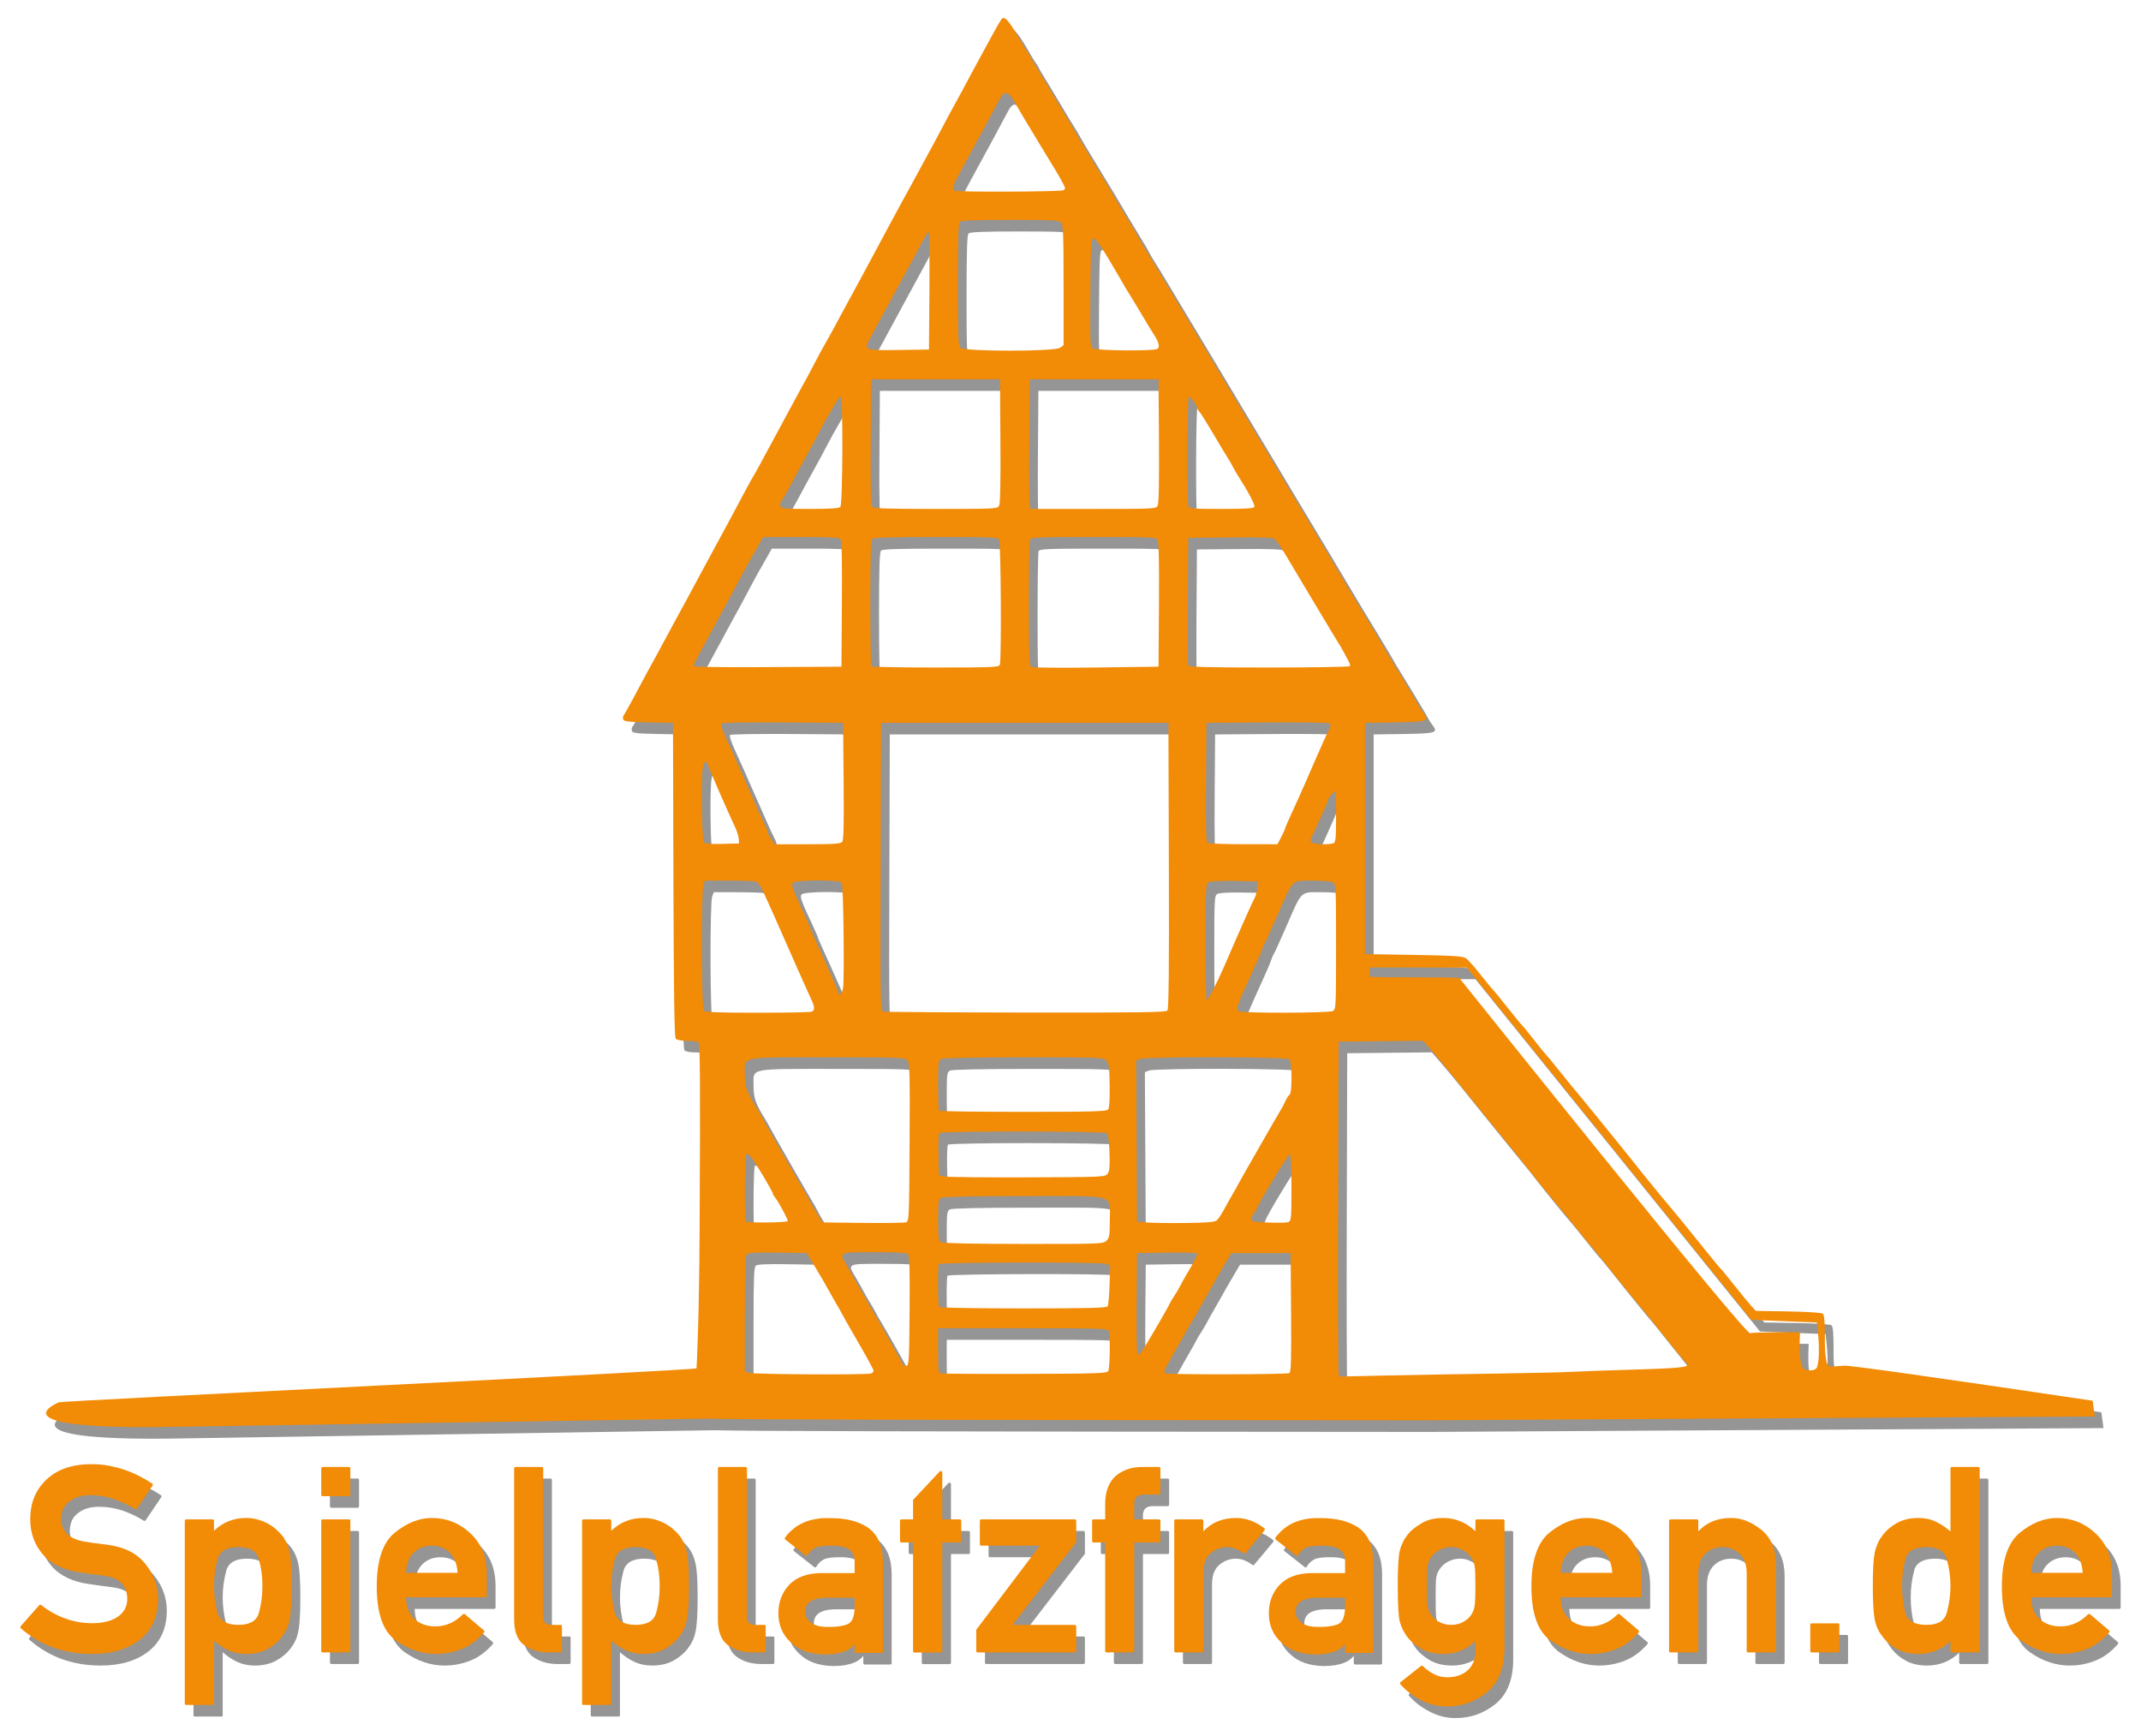<?xml version="1.0" encoding="utf-8"?>
<!DOCTYPE svg PUBLIC "-//W3C//DTD SVG 1.1//EN" "http://www.w3.org/Graphics/SVG/1.1/DTD/svg11.dtd">
<!-- exported from Silhouette Studio® Business Edition V4.5.738ssbe -->
<svg version="1.1" xmlns="http://www.w3.org/2000/svg" xmlns:xlink="http://www.w3.org/1999/xlink" width="259mm" height="210mm" viewBox="0 0 259 210">
<defs>
<path id="path_548820a604de5ac004b119eaf4580023" d="M 86.425 173.011 C 86.165 173.004 22.016 174.005 20.59 174.022 C 0.18 174.266 8.165 171.048 8.161 171.039 C 8.098 170.875 85.293 167.169 85.309 166.921 C 85.325 166.674 85.628 161.838 85.687 149.707 C 85.776 131.48 85.749 127.62 85.529 127.481 C 85.383 127.388 84.757 127.311 84.139 127.309 C 83.444 127.307 82.93 127.204 82.792 127.037 C 82.631 126.844 82.554 121.413 82.517 107.805 L 82.466 88.842 L 79.511 88.787 C 77.117 88.742 76.535 88.675 76.442 88.435 C 76.38 88.271 76.416 88.027 76.523 87.891 C 76.63 87.755 77.148 86.834 77.674 85.845 C 78.869 83.598 79.901 81.688 80.482 80.65 C 80.728 80.21 81.214 79.311 81.561 78.652 C 81.908 77.993 82.394 77.093 82.64 76.654 C 82.886 76.214 83.523 75.045 84.055 74.056 C 84.587 73.067 85.265 71.808 85.562 71.259 C 85.859 70.709 86.44 69.63 86.854 68.861 C 87.268 68.092 87.853 67.013 88.154 66.463 C 88.796 65.292 89.965 63.113 91.157 60.869 C 91.624 59.989 92.072 59.18 92.153 59.07 C 92.233 58.96 92.685 58.151 93.155 57.272 C 93.626 56.393 94.258 55.224 94.559 54.674 C 94.86 54.125 95.442 53.046 95.853 52.277 C 96.739 50.619 98.052 48.199 98.672 47.082 C 98.916 46.642 99.368 45.788 99.678 45.183 C 99.987 44.579 100.489 43.652 100.794 43.124 C 101.335 42.186 101.67 41.572 103.652 37.89 C 104.184 36.901 104.821 35.732 105.067 35.293 C 105.314 34.853 105.797 33.954 106.142 33.295 C 106.487 32.635 107.115 31.466 107.538 30.697 C 107.961 29.928 108.589 28.759 108.934 28.1 C 109.279 27.44 109.763 26.541 110.011 26.101 C 110.45 25.32 111.684 23.06 112.716 21.149 C 112.999 20.623 113.562 19.589 113.966 18.851 C 114.37 18.113 114.978 16.97 115.319 16.311 C 115.659 15.651 116.29 14.482 116.721 13.713 C 117.152 12.944 117.785 11.775 118.127 11.116 C 118.47 10.456 118.952 9.557 119.198 9.117 C 119.445 8.678 120.033 7.599 120.506 6.72 C 120.979 5.84 121.588 4.74 121.861 4.275 C 122.34 3.455 122.368 3.44 122.79 3.758 C 123.029 3.938 123.667 4.858 124.207 5.802 C 124.748 6.746 125.243 7.564 125.308 7.619 C 125.373 7.674 125.537 7.944 125.674 8.218 C 125.81 8.493 126.078 8.96 126.269 9.256 C 126.46 9.552 127.291 10.928 128.115 12.314 C 128.939 13.701 129.769 15.077 129.96 15.373 C 130.15 15.669 130.402 16.091 130.519 16.311 C 130.637 16.53 130.93 17.037 131.172 17.437 C 131.413 17.837 132.105 18.989 132.71 19.997 C 133.314 21.005 133.961 22.072 134.148 22.367 C 134.335 22.663 134.605 23.104 134.748 23.348 C 135.751 25.064 138.065 28.933 138.347 29.368 C 138.536 29.659 138.828 30.168 138.996 30.497 C 139.164 30.827 139.459 31.334 139.651 31.625 C 139.844 31.915 140.496 32.982 141.1 33.994 C 142.197 35.833 142.669 36.62 143.276 37.623 C 143.452 37.916 144.227 39.207 144.996 40.492 C 145.765 41.776 146.551 43.088 146.744 43.406 C 147.365 44.433 147.761 45.097 149.59 48.174 C 150.579 49.837 151.523 51.414 151.688 51.677 C 151.853 51.941 152.797 53.517 153.786 55.18 C 155.615 58.257 156.012 58.921 156.632 59.948 C 156.825 60.267 157.612 61.578 158.381 62.863 C 160.07 65.686 160.376 66.195 160.828 66.94 C 161.02 67.256 161.987 68.882 162.975 70.553 C 163.964 72.224 164.908 73.802 165.073 74.061 C 165.238 74.319 165.867 75.356 166.471 76.364 C 167.076 77.373 167.768 78.525 168.009 78.924 C 168.251 79.324 168.544 79.831 168.662 80.051 C 168.779 80.27 169.031 80.692 169.221 80.987 C 169.412 81.283 170.062 82.349 170.667 83.358 C 171.271 84.366 171.963 85.518 172.205 85.918 C 172.447 86.317 172.71 86.779 172.789 86.944 C 172.868 87.109 173.092 87.452 173.287 87.706 C 174.004 88.642 173.721 88.729 169.798 88.788 L 166.172 88.842 L 166.172 102.829 L 166.172 116.816 L 172.065 116.916 C 177.04 117 178.029 117.066 178.41 117.336 C 178.659 117.512 179.456 118.411 180.182 119.334 C 180.908 120.257 181.565 121.057 181.642 121.112 C 181.719 121.167 182.492 122.111 183.358 123.21 C 184.225 124.309 185.037 125.298 185.163 125.408 C 185.288 125.518 185.912 126.282 186.549 127.106 C 187.185 127.93 187.806 128.695 187.927 128.805 C 188.048 128.915 188.864 129.904 189.74 131.003 C 190.616 132.101 191.531 133.225 191.772 133.5 C 192.014 133.775 192.691 134.593 193.276 135.318 C 193.861 136.043 195.239 137.74 196.338 139.089 C 197.436 140.438 198.56 141.835 198.835 142.193 C 199.449 142.994 202.562 146.803 203.161 147.487 C 203.608 147.997 204.615 149.234 207.471 152.782 C 208.355 153.881 209.14 154.825 209.215 154.88 C 209.29 154.935 210.044 155.854 210.89 156.923 C 211.737 157.992 212.66 159.115 212.943 159.421 L 213.456 159.975 L 217.381 160.041 C 219.712 160.08 221.409 160.192 221.558 160.315 C 221.735 160.463 221.809 161.272 221.809 163.084 C 221.809 164.492 221.809 164.992 222.015 166.185 C 222.045 166.362 222.187 166.542 222.439 166.727 L 224.162 166.605 C 224.874 166.56 234.889 167.972 254.205 170.842 L 254.46 172.751 L 172.884 173.213 C 109.446 173.176 90.264 173.115 86.425 173.011 Z M 181.654 167.566 C 185.775 167.509 189.955 167.415 190.944 167.357 C 191.933 167.299 195.474 167.171 198.813 167.072 C 204.847 166.893 205.681 166.778 205 166.22 C 204.832 166.082 203.628 164.621 202.323 162.972 C 201.019 161.324 199.898 159.93 199.833 159.875 C 199.679 159.745 196.717 156.104 194.98 153.91 C 194.233 152.966 193.558 152.147 193.48 152.088 C 193.402 152.03 192.625 151.083 191.754 149.984 C 190.882 148.886 190.114 147.941 190.047 147.886 C 189.897 147.762 186.75 143.904 185.994 142.916 C 185.69 142.518 185.329 142.057 185.193 141.892 C 183.48 139.816 179.606 135.046 176.974 131.773 C 176.103 130.69 174.899 129.24 174.3 128.551 L 173.209 127.299 L 168.092 127.352 L 162.975 127.406 L 162.921 147.187 C 162.89 158.067 162.917 167.182 162.981 167.443 L 163.095 167.918 L 168.629 167.794 C 171.673 167.726 177.534 167.624 181.654 167.566 Z M 106.423 167.547 C 106.597 167.48 106.739 167.332 106.739 167.217 C 106.739 167.103 105.9 165.561 104.875 163.792 C 103.85 162.022 102.95 160.44 102.874 160.275 C 102.798 160.11 102.521 159.615 102.258 159.176 C 101.996 158.736 101.588 158.017 101.353 157.577 C 101.117 157.138 100.412 155.924 99.786 154.88 L 98.648 152.982 L 95.178 152.927 C 92.789 152.889 91.623 152.943 91.433 153.101 C 91.207 153.288 91.157 154.615 91.157 160.306 L 91.157 167.281 L 91.606 167.462 C 92.102 167.661 105.918 167.74 106.423 167.547 Z M 135.111 167.268 C 135.319 166.94 135.38 162.897 135.185 162.389 C 135.077 162.107 133.975 162.073 124.797 162.073 L 114.53 162.073 L 114.53 164.756 C 114.53 167.142 114.569 167.449 114.88 167.533 C 115.072 167.585 119.66 167.614 125.076 167.597 C 133.589 167.572 134.947 167.527 135.111 167.268 Z M 157.035 167.501 C 157.232 167.376 157.275 165.773 157.234 160.161 L 157.182 152.982 L 153.595 152.982 L 150.008 152.982 L 149.134 154.465 C 148.653 155.28 148.02 156.384 147.726 156.917 C 147.433 157.45 146.995 158.222 146.752 158.631 C 146.509 159.041 146.172 159.645 146.003 159.975 C 145.834 160.305 145.517 160.844 145.298 161.174 C 145.079 161.504 144.839 161.908 144.764 162.073 C 144.689 162.238 144.014 163.434 143.263 164.73 C 142.513 166.027 141.899 167.166 141.899 167.261 C 141.899 167.357 142.012 167.48 142.149 167.535 C 142.569 167.705 156.765 167.673 157.035 167.501 Z M 111.087 159.996 C 111.124 155.316 111.074 153.35 110.912 153.155 C 110.735 152.941 109.847 152.882 106.814 152.882 C 102.387 152.882 102.505 152.821 103.549 154.58 C 103.875 155.13 104.279 155.849 104.447 156.179 C 104.615 156.508 104.976 157.138 105.25 157.577 C 105.523 158.017 105.835 158.556 105.943 158.776 C 106.05 158.996 106.224 159.31 106.327 159.476 C 106.926 160.428 110.09 166.029 110.201 166.334 C 110.277 166.543 110.483 166.669 110.684 166.631 C 111.008 166.568 111.038 166.072 111.087 159.996 Z M 218.823 165.643 C 218.663 164.285 218.834 162.576 218.797 162.566 C 218.666 162.532 212.813 162.545 212.79 162.68 C 212.645 163.529 177.976 120.194 177.593 119.715 C 177.48 119.572 166.889 119.682 166.797 119.541 C 166.719 119.422 166.723 118.476 166.71 118.457 C 166.659 118.385 178.478 118.473 178.49 118.452 L 212.903 161.06 L 220.844 161.383 C 220.838 161.529 221.387 165.139 220.863 166.777 C 220.694 167.309 219.353 167.298 219.112 166.807 C 218.966 166.508 218.876 166.095 218.823 165.643 Z M 139.143 164.92 C 139.421 164.599 142.253 159.764 142.566 159.076 C 142.641 158.911 142.882 158.506 143.101 158.177 C 143.319 157.847 143.637 157.308 143.806 156.978 C 143.975 156.648 144.312 156.044 144.554 155.635 C 145.415 154.185 145.895 153.267 145.895 153.071 C 145.895 152.945 144.563 152.893 142.249 152.927 L 138.603 152.982 L 138.55 159.126 C 138.521 162.505 138.575 165.27 138.669 165.27 C 138.763 165.27 138.977 165.113 139.143 164.92 Z M 135.043 159.425 C 135.131 159.288 135.236 158.121 135.276 156.831 L 135.349 154.486 L 134.801 154.278 C 134.186 154.044 114.86 154.083 114.624 154.319 C 114.468 154.475 114.493 159.254 114.651 159.51 C 114.708 159.601 119.283 159.675 124.819 159.675 C 132.652 159.675 134.919 159.62 135.043 159.425 Z M 134.907 151.483 C 135.256 151.134 135.307 150.817 135.307 148.986 C 135.307 145.788 136.383 146.088 124.905 146.088 C 118.668 146.088 115.168 146.161 114.917 146.295 C 114.566 146.482 114.53 146.734 114.53 148.983 C 114.53 151.134 114.576 151.49 114.88 151.667 C 115.104 151.797 118.694 151.873 124.868 151.876 C 134.245 151.882 134.518 151.872 134.907 151.483 Z M 111.086 139.589 C 111.133 130.915 111.107 130.005 110.805 129.672 C 110.492 129.325 109.951 129.304 101.259 129.304 C 90.428 129.304 91.157 129.158 91.157 131.324 C 91.157 132.772 91.405 133.514 92.454 135.198 C 92.728 135.638 93.013 136.132 93.088 136.297 C 93.25 136.654 98.065 145.055 98.355 145.489 C 98.466 145.654 98.691 146.058 98.855 146.388 C 99.019 146.718 99.264 147.164 99.4 147.379 C 99.536 147.595 99.849 148.111 100.097 148.525 L 100.546 149.278 L 105.391 149.331 C 108.055 149.361 110.415 149.33 110.635 149.262 C 111.026 149.142 111.035 148.942 111.086 139.589 Z M 148.271 149.005 C 148.449 148.843 148.85 148.233 149.162 147.649 C 149.473 147.065 149.943 146.228 150.205 145.788 C 150.467 145.349 150.745 144.854 150.822 144.69 C 150.975 144.366 155.769 135.994 156.085 135.498 C 156.191 135.333 156.404 134.917 156.559 134.573 C 156.714 134.23 156.941 133.887 157.062 133.812 C 157.373 133.62 157.356 129.857 157.042 129.544 C 156.738 129.239 139.807 129.198 139.014 129.5 L 138.499 129.695 L 138.551 139.44 L 138.603 149.185 L 139.901 149.285 C 140.616 149.34 142.718 149.365 144.573 149.342 C 147.215 149.308 148.017 149.235 148.271 149.005 Z M 157.282 145.094 C 157.282 142.906 157.2 141.066 157.101 141.004 C 156.947 140.91 153.087 147.287 153.087 147.635 C 153.087 147.701 152.96 147.897 152.805 148.071 C 152.65 148.244 152.493 148.566 152.455 148.786 C 152.392 149.159 152.524 149.192 154.485 149.285 C 155.639 149.34 156.74 149.314 156.932 149.228 C 157.248 149.086 157.282 148.689 157.282 145.094 Z M 96.351 149.098 C 96.351 148.854 95.177 146.682 94.824 146.272 C 94.675 146.099 94.553 145.891 94.553 145.811 C 94.553 145.568 92.324 141.822 91.898 141.349 C 91.678 141.105 91.421 140.953 91.327 141.011 C 91.128 141.134 91.092 148.954 91.29 149.152 C 91.499 149.361 96.351 149.309 96.351 149.098 Z M 135.039 143.391 C 135.273 143.079 135.323 142.522 135.269 140.85 C 135.23 139.618 135.105 138.613 134.975 138.483 C 134.711 138.22 114.939 138.207 114.675 138.47 C 114.588 138.557 114.543 139.744 114.574 141.109 L 114.63 143.59 L 115.329 143.723 C 115.714 143.796 120.239 143.841 125.384 143.823 C 134.487 143.791 134.748 143.78 135.039 143.391 Z M 135.093 135.614 C 135.252 135.423 135.315 134.476 135.288 132.687 C 135.253 130.415 135.196 129.992 134.877 129.674 C 134.528 129.324 133.985 129.304 124.905 129.304 C 118.668 129.304 115.168 129.376 114.917 129.511 C 114.561 129.701 114.53 129.956 114.53 132.674 C 114.53 134.301 114.59 135.691 114.663 135.764 C 114.737 135.838 119.31 135.898 124.827 135.898 C 133.242 135.898 134.896 135.852 135.093 135.614 Z M 99.231 123.788 C 99.647 123.628 99.63 123.231 99.163 122.233 C 98.952 121.781 98.603 121.007 98.387 120.512 C 98.17 120.018 97.77 119.118 97.496 118.514 C 97.223 117.91 96.527 116.336 95.95 115.017 C 94.925 112.673 94.164 110.969 93.301 109.085 C 93.05 108.537 92.703 108.103 92.464 108.039 C 92.239 107.979 90.772 107.928 89.204 107.927 L 86.352 107.924 L 86.157 108.437 C 85.858 109.224 85.9 123.367 86.202 123.669 C 86.378 123.845 88.094 123.909 92.678 123.909 C 96.109 123.909 99.057 123.854 99.231 123.788 Z M 142.275 123.638 C 142.44 123.439 142.487 118.692 142.45 106.104 L 142.399 88.842 L 125.018 88.842 L 107.638 88.842 L 107.587 106.261 C 107.538 122.727 107.555 123.684 107.886 123.771 C 108.079 123.821 115.845 123.873 125.144 123.886 C 139.171 123.905 142.089 123.863 142.275 123.638 Z M 162.289 123.702 C 162.661 123.503 162.676 123.205 162.676 115.916 C 162.676 108.628 162.661 108.33 162.289 108.131 C 162.077 108.017 160.959 107.924 159.806 107.924 C 157.267 107.924 157.522 107.67 155.586 112.12 C 154.844 113.823 154.169 115.307 154.086 115.417 C 154.003 115.527 153.866 115.842 153.783 116.117 C 153.699 116.391 153.323 117.29 152.947 118.115 C 152.571 118.939 152.144 119.883 151.997 120.213 C 151.851 120.542 151.551 121.217 151.331 121.711 C 150.697 123.134 150.614 123.539 150.918 123.731 C 151.314 123.982 161.816 123.955 162.289 123.702 Z M 149.142 118.314 C 149.531 117.42 149.658 117.128 150.483 115.217 C 150.72 114.668 151.037 113.948 151.188 113.619 C 151.339 113.289 151.699 112.48 151.988 111.82 C 152.278 111.161 152.645 110.379 152.805 110.083 C 152.965 109.787 153.116 109.203 153.141 108.784 L 153.186 108.024 L 150.437 107.968 C 148.766 107.934 147.532 107.996 147.291 108.125 C 146.906 108.331 146.894 108.557 146.894 115.291 C 146.894 119.115 146.951 122.301 147.021 122.372 C 147.14 122.49 148.236 120.394 149.142 118.314 Z M 103.041 120.862 C 103.216 119.651 103.076 108.474 102.882 108.174 C 102.641 107.802 97.283 107.822 96.973 108.196 C 96.741 108.475 96.91 108.943 98.368 112.062 C 98.687 112.744 98.948 113.349 98.948 113.406 C 98.948 113.463 99.268 114.209 99.659 115.063 C 100.402 116.686 100.617 117.164 101.341 118.814 C 101.582 119.363 101.901 120.083 102.049 120.412 C 102.197 120.742 102.366 121.169 102.425 121.361 C 102.613 121.98 102.915 121.735 103.041 120.862 Z M 90.419 102.874 C 90.398 102.569 90.202 101.94 89.984 101.476 C 88.943 99.263 86.932 94.632 86.689 93.887 C 86.511 93.344 86.225 93.474 86.087 94.162 C 85.843 95.383 85.945 103.031 86.209 103.295 C 86.379 103.466 87.07 103.524 88.456 103.485 L 90.457 103.428 L 90.419 102.874 Z M 102.933 103.241 C 103.111 103.027 103.155 101.151 103.107 95.898 L 103.043 88.842 L 95.764 88.79 C 91.76 88.761 88.407 88.815 88.312 88.91 C 88.215 89.007 88.46 89.773 88.872 90.661 C 89.275 91.529 89.779 92.643 89.993 93.138 C 90.207 93.633 90.504 94.307 90.652 94.637 C 90.8 94.966 91.119 95.686 91.36 96.235 C 91.602 96.784 91.918 97.504 92.064 97.834 C 92.21 98.163 92.566 98.973 92.855 99.632 C 93.144 100.291 93.51 101.069 93.667 101.361 C 93.825 101.653 93.953 101.999 93.953 102.129 C 93.953 102.26 94.139 102.629 94.367 102.948 L 94.78 103.528 L 98.737 103.528 C 101.935 103.528 102.74 103.473 102.933 103.241 Z M 156.034 102.679 C 156.281 102.212 156.484 101.768 156.483 101.692 C 156.483 101.616 156.848 100.762 157.295 99.794 C 158.091 98.068 158.397 97.387 158.962 96.085 C 159.118 95.728 159.442 94.986 159.683 94.437 C 159.924 93.887 160.239 93.168 160.382 92.838 C 161.113 91.157 161.555 90.186 161.823 89.673 C 162.005 89.327 162.048 89.034 161.936 88.921 C 161.828 88.814 158.689 88.759 154.373 88.79 L 146.994 88.842 L 146.941 96.022 C 146.9 101.633 146.944 103.237 147.141 103.362 C 147.28 103.45 149.236 103.523 151.489 103.525 L 155.584 103.528 L 156.034 102.679 Z M 162.36 103.407 C 162.629 103.304 162.676 102.83 162.676 100.21 C 162.676 98.518 162.623 97.134 162.558 97.134 C 162.392 97.134 161.691 97.997 161.684 98.211 C 161.68 98.309 161.486 98.804 161.252 99.31 C 161.019 99.817 160.653 100.636 160.44 101.13 C 160.226 101.625 159.926 102.262 159.773 102.547 C 159.562 102.939 159.551 103.12 159.727 103.296 C 159.97 103.539 161.814 103.616 162.36 103.407 Z M 141.252 74.597 C 141.287 69.687 141.233 67.012 141.095 66.754 C 140.893 66.377 140.626 66.363 133.323 66.363 C 126.611 66.363 125.747 66.399 125.639 66.679 C 125.572 66.853 125.518 70.355 125.518 74.462 C 125.518 80.721 125.564 81.955 125.803 82.088 C 125.96 82.176 129.488 82.203 133.644 82.148 L 141.2 82.048 L 141.252 74.597 Z M 102.896 74.479 C 102.933 69.058 102.884 66.832 102.721 66.636 C 102.542 66.42 101.547 66.363 97.933 66.363 L 93.372 66.363 L 92.553 67.812 C 92.103 68.609 91.653 69.395 91.554 69.56 C 91.456 69.725 91.095 70.399 90.753 71.059 C 90.412 71.718 89.931 72.617 89.685 73.057 C 89.439 73.496 88.802 74.665 88.269 75.654 C 87.369 77.328 87.06 77.899 85.536 80.704 C 85.221 81.284 84.964 81.847 84.964 81.955 C 84.964 82.083 88.116 82.134 93.903 82.1 L 102.843 82.048 L 102.896 74.479 Z M 122 81.832 C 122.217 81.266 122.137 67.166 121.915 66.75 C 121.716 66.378 121.419 66.363 114.263 66.363 C 108.74 66.363 106.757 66.425 106.579 66.603 C 106.401 66.781 106.339 68.78 106.339 74.362 C 106.339 78.498 106.399 81.942 106.473 82.015 C 106.546 82.088 110.042 82.148 114.242 82.148 C 121.022 82.148 121.893 82.113 122 81.832 Z M 164.35 81.987 C 164.405 81.899 164.325 81.607 164.174 81.338 C 164.022 81.069 163.758 80.58 163.587 80.25 C 163.416 79.92 163.118 79.411 162.926 79.117 C 162.733 78.824 161.767 77.223 160.778 75.56 C 159.789 73.898 158.845 72.32 158.68 72.056 C 158.515 71.791 157.755 70.514 156.991 69.219 C 156.227 67.923 155.463 66.752 155.293 66.617 C 155.064 66.435 153.675 66.384 149.89 66.418 L 144.796 66.463 L 144.744 74.055 C 144.715 78.231 144.734 81.76 144.787 81.898 C 144.862 82.094 146.991 82.148 154.567 82.148 C 159.893 82.148 164.295 82.076 164.35 81.987 Z M 102.704 62.727 C 103.005 62.425 103.053 49.379 102.752 49.379 C 102.647 49.379 102.193 50.031 101.743 50.828 C 101.292 51.625 100.843 52.411 100.744 52.576 C 100.645 52.741 100.285 53.416 99.943 54.075 C 99.601 54.734 99.12 55.633 98.872 56.073 C 98.369 56.968 96.931 59.609 96.219 60.947 C 95.962 61.43 95.661 61.936 95.549 62.071 C 95.437 62.206 95.401 62.463 95.47 62.641 C 95.578 62.924 96.041 62.966 99.029 62.966 C 101.434 62.966 102.536 62.894 102.704 62.727 Z M 121.917 62.575 C 122.055 62.318 122.109 59.643 122.074 54.733 L 122.022 47.281 L 114.231 47.281 L 106.439 47.281 L 106.387 54.851 C 106.349 60.272 106.399 62.498 106.561 62.693 C 106.746 62.915 108.183 62.966 114.248 62.966 C 121.449 62.966 121.715 62.953 121.917 62.575 Z M 141.095 62.575 C 141.233 62.318 141.287 59.643 141.252 54.733 L 141.2 47.281 L 133.409 47.281 L 125.618 47.281 L 125.562 54.674 C 125.531 58.74 125.555 62.27 125.616 62.517 L 125.725 62.966 L 133.306 62.966 C 140.626 62.966 140.893 62.953 141.095 62.575 Z M 152.802 62.699 C 152.89 62.469 151.995 60.777 150.845 59.001 C 150.657 58.709 150.365 58.201 150.197 57.871 C 150.029 57.542 149.733 57.032 149.541 56.739 C 149.349 56.446 148.566 55.142 147.801 53.842 C 147.037 52.541 146.296 51.358 146.153 51.213 C 146.011 51.068 145.895 50.862 145.895 50.756 C 145.895 50.49 145.059 49.379 144.858 49.379 C 144.672 49.379 144.633 62.17 144.817 62.65 C 144.922 62.924 145.465 62.966 148.819 62.966 C 151.872 62.966 152.721 62.91 152.802 62.699 Z M 113.484 36.792 C 113.513 33.002 113.485 29.765 113.422 29.601 C 113.344 29.399 113.142 29.627 112.802 30.299 C 112.525 30.847 112.002 31.836 111.64 32.495 C 111.278 33.154 110.643 34.323 110.228 35.093 C 109.814 35.862 108.836 37.663 108.057 39.095 C 107.277 40.527 106.468 42.021 106.258 42.416 C 105.546 43.756 105.663 43.8 109.781 43.739 L 113.431 43.685 L 113.484 36.792 Z M 129.269 43.473 L 129.713 43.162 L 129.713 35.895 C 129.713 29.554 129.673 28.587 129.399 28.313 C 129.128 28.042 128.288 27.999 123.246 27.999 C 118.971 27.999 117.343 28.064 117.167 28.239 C 116.989 28.417 116.927 30.376 116.927 35.818 C 116.927 42.223 116.967 43.196 117.241 43.471 C 117.71 43.939 128.601 43.942 129.269 43.473 Z M 141.071 43.607 C 141.379 43.412 141.243 42.798 140.714 41.99 C 140.533 41.713 140.279 41.307 140.149 41.087 C 139.362 39.751 137.751 37.084 137.457 36.629 C 137.266 36.333 137.041 35.957 136.957 35.792 C 136.873 35.627 136.094 34.297 135.226 32.836 C 134.121 30.978 133.551 30.198 133.328 30.241 C 133.045 30.296 133.003 31.035 132.956 36.794 C 132.908 42.719 132.933 43.307 133.244 43.535 C 133.643 43.827 140.623 43.891 141.071 43.607 Z M 129.702 24.414 C 130.01 24.219 130.013 24.227 129.098 22.604 C 128.881 22.22 128.549 21.665 128.36 21.372 C 128.17 21.079 127.386 19.789 126.617 18.504 C 125.847 17.219 125.02 15.841 124.778 15.44 C 124.536 15.04 124.264 14.577 124.174 14.412 C 123.027 12.319 122.612 12.166 121.884 13.563 C 121.168 14.936 119.496 18.031 117.453 21.762 C 116.287 23.892 116.156 24.3 116.578 24.47 C 117.032 24.653 129.407 24.6 129.702 24.414 Z" fill-rule="evenodd" fill="#959595" fill-opacity="1" stroke="none" stroke-opacity="1" stroke-width="0.1" stroke-linecap="round" stroke-linejoin="round"/>
<path id="path_92295b804b80a4955e5c913d0686d148" d="M 5.793 195.584 C 5.824 195.543 5.866 195.522 5.917 195.522 C 5.969 195.522 6.015 195.537 6.057 195.568 C 6.873 196.23 7.811 196.76 8.871 197.157 C 9.93 197.555 11.049 197.754 12.227 197.754 C 13.55 197.754 14.594 197.481 15.359 196.933 C 16.082 196.406 16.444 195.708 16.444 194.84 C 16.444 193.207 15.529 192.266 13.7 192.018 L 13.715 192.018 C 13.457 191.987 13.211 191.956 12.979 191.925 L 12.281 191.832 C 12.049 191.801 11.811 191.768 11.568 191.731 C 11.325 191.695 11.059 191.656 10.77 191.615 C 9.798 191.481 8.933 191.235 8.173 190.879 C 7.413 190.522 6.775 190.049 6.258 189.46 C 5.742 188.861 5.354 188.207 5.096 187.499 C 4.837 186.791 4.708 186.019 4.708 185.181 C 4.708 183.218 5.359 181.621 6.661 180.391 C 7.974 179.141 9.798 178.515 12.134 178.515 C 12.826 178.515 13.501 178.575 14.157 178.694 C 14.813 178.812 15.449 178.975 16.064 179.182 C 16.679 179.388 17.268 179.634 17.831 179.918 C 18.395 180.202 18.935 180.515 19.451 180.856 C 19.555 180.929 19.57 181.016 19.498 181.12 L 17.622 183.895 C 17.55 183.988 17.467 184.003 17.374 183.941 C 16.568 183.435 15.71 183.029 14.8 182.724 C 13.891 182.419 12.95 182.267 11.979 182.267 C 11.483 182.267 11.023 182.326 10.599 182.445 C 10.175 182.564 9.793 182.758 9.452 183.027 C 8.78 183.512 8.444 184.251 8.444 185.244 C 8.444 185.812 8.672 186.365 9.126 186.902 C 9.354 187.15 9.659 187.36 10.041 187.53 C 10.423 187.701 10.894 187.827 11.452 187.91 C 11.752 187.962 12.103 188.016 12.506 188.073 C 12.909 188.13 13.384 188.189 13.932 188.251 C 16.051 188.509 17.622 189.29 18.645 190.592 C 19.668 191.863 20.18 193.279 20.18 194.84 C 20.18 196.928 19.451 198.56 17.994 199.739 C 16.526 200.896 14.594 201.475 12.196 201.475 C 8.816 201.475 5.943 200.441 3.576 198.375 C 3.535 198.343 3.514 198.302 3.514 198.25 C 3.514 198.199 3.53 198.152 3.561 198.111 L 5.793 195.584 Z" fill-rule="evenodd" fill="#959595" fill-opacity="1" stroke="none" stroke-opacity="1" stroke-width="0.1" stroke-linecap="round" stroke-linejoin="round"/>
<path id="path_cb570e78e327cb05a3b3811b872f97fc" d="M 23.591 207.645 C 23.467 207.645 23.405 207.588 23.405 207.475 L 23.405 185.383 C 23.405 185.259 23.467 185.197 23.591 185.197 L 26.753 185.197 C 26.877 185.197 26.939 185.259 26.939 185.383 L 26.939 186.577 C 28.014 185.543 29.306 185.026 30.815 185.026 C 31.29 185.026 31.74 185.083 32.164 185.197 C 32.587 185.311 32.983 185.463 33.35 185.654 C 33.717 185.845 34.052 186.068 34.357 186.321 C 34.662 186.574 34.934 186.845 35.171 187.135 C 35.399 187.424 35.59 187.745 35.745 188.096 C 35.9 188.447 36.014 188.814 36.086 189.197 L 36.086 189.181 C 36.251 189.905 36.334 191.264 36.334 193.258 C 36.334 194.24 36.313 195.07 36.272 195.747 C 36.231 196.424 36.169 196.953 36.086 197.336 L 36.086 197.32 C 35.952 198.085 35.647 198.767 35.171 199.367 L 35.187 199.367 C 34.711 199.987 34.115 200.493 33.396 200.886 C 32.678 201.279 31.817 201.475 30.815 201.475 C 30.04 201.475 29.34 201.33 28.714 201.041 C 28.089 200.752 27.497 200.359 26.939 199.863 L 26.939 207.475 C 26.939 207.588 26.877 207.645 26.753 207.645 L 23.591 207.645 Z M 29.869 197.956 C 31.254 197.956 32.081 197.491 32.35 196.561 C 32.649 195.537 32.799 194.437 32.799 193.258 C 32.799 192.111 32.649 191.011 32.35 189.956 C 32.081 189.016 31.254 188.546 29.869 188.546 C 28.474 188.546 27.642 189.031 27.373 190.003 C 27.229 190.53 27.12 191.065 27.048 191.607 C 26.975 192.15 26.939 192.7 26.939 193.258 C 26.939 193.796 26.978 194.344 27.055 194.902 C 27.133 195.46 27.239 195.997 27.373 196.514 C 27.518 196.979 27.797 197.336 28.21 197.584 C 28.624 197.832 29.177 197.956 29.869 197.956 Z" fill-rule="evenodd" fill="#959595" fill-opacity="1" stroke="none" stroke-opacity="1" stroke-width="0.1" stroke-linecap="round" stroke-linejoin="round"/>
<path id="path_d4b6bddd9bb4541465147420feefb036" d="M 40.101 201.289 C 39.977 201.289 39.915 201.227 39.915 201.103 L 39.915 185.383 C 39.915 185.259 39.977 185.197 40.101 185.197 L 43.264 185.197 C 43.378 185.197 43.434 185.259 43.434 185.383 L 43.434 201.103 C 43.434 201.227 43.377 201.289 43.264 201.289 L 40.101 201.289 Z M 40.101 182.391 C 39.977 182.391 39.915 182.329 39.915 182.205 L 39.915 179.042 C 39.915 178.918 39.977 178.856 40.101 178.856 L 43.264 178.856 C 43.377 178.856 43.434 178.918 43.434 179.042 L 43.434 182.205 C 43.434 182.329 43.378 182.391 43.264 182.391 L 40.101 182.391 Z" fill-rule="evenodd" fill="#959595" fill-opacity="1" stroke="none" stroke-opacity="1" stroke-width="0.1" stroke-linecap="round" stroke-linejoin="round"/>
<path id="path_e498f9f422209a3110ce4e0c326076e9" d="M 59.945 194.437 C 59.945 194.561 59.883 194.623 59.759 194.623 L 50.163 194.623 C 50.194 195.76 50.519 196.623 51.139 197.212 C 51.821 197.832 52.684 198.142 53.728 198.142 C 54.969 198.142 56.074 197.656 57.046 196.685 C 57.067 196.654 57.103 196.636 57.154 196.63 C 57.206 196.625 57.253 196.638 57.294 196.669 L 59.588 198.623 C 59.63 198.654 59.65 198.695 59.65 198.746 C 59.65 198.798 59.635 198.845 59.604 198.886 C 58.798 199.816 57.896 200.48 56.899 200.878 C 55.901 201.276 54.86 201.475 53.775 201.475 C 52.111 201.475 50.514 200.943 48.984 199.878 C 47.413 198.803 46.628 196.612 46.628 193.305 C 46.628 190.184 47.346 188.024 48.783 186.825 C 50.25 185.626 51.754 185.026 53.294 185.026 C 55.072 185.026 56.622 185.641 57.945 186.871 C 59.278 188.112 59.945 189.765 59.945 191.832 L 59.945 194.437 Z M 56.41 191.662 C 56.338 190.587 56.018 189.77 55.449 189.212 C 54.881 188.654 54.162 188.375 53.294 188.375 C 52.395 188.375 51.656 188.664 51.077 189.243 C 50.809 189.512 50.597 189.853 50.442 190.266 C 50.287 190.68 50.194 191.145 50.163 191.662 L 56.41 191.662 Z" fill-rule="evenodd" fill="#959595" fill-opacity="1" stroke="none" stroke-opacity="1" stroke-width="0.1" stroke-linecap="round" stroke-linejoin="round"/>
<path id="path_6602db7829ef5c3a55de699a59b2248a" d="M 63.247 179.042 C 63.247 178.918 63.304 178.856 63.418 178.856 L 66.596 178.856 C 66.709 178.856 66.766 178.918 66.766 179.042 L 66.766 197.041 C 66.766 197.651 67.102 197.956 67.774 197.956 L 68.844 197.956 C 68.968 197.956 69.03 198.018 69.03 198.142 L 69.03 201.103 C 69.03 201.227 68.968 201.289 68.844 201.289 L 67.448 201.289 C 66.281 201.289 65.288 201 64.472 200.421 C 63.655 199.821 63.247 198.783 63.247 197.305 L 63.247 179.042 Z" fill-rule="evenodd" fill="#959595" fill-opacity="1" stroke="none" stroke-opacity="1" stroke-width="0.1" stroke-linecap="round" stroke-linejoin="round"/>
<path id="path_1dc840b5932211c46e581f907b741c9d" d="M 71.65 207.645 C 71.526 207.645 71.464 207.588 71.464 207.475 L 71.464 185.383 C 71.464 185.259 71.526 185.197 71.65 185.197 L 74.812 185.197 C 74.936 185.197 74.998 185.259 74.998 185.383 L 74.998 186.577 C 76.073 185.543 77.365 185.026 78.874 185.026 C 79.349 185.026 79.799 185.083 80.223 185.197 C 80.647 185.311 81.042 185.463 81.409 185.654 C 81.776 185.845 82.112 186.068 82.416 186.321 C 82.721 186.574 82.993 186.845 83.23 187.135 C 83.458 187.424 83.649 187.745 83.804 188.096 C 83.959 188.447 84.073 188.814 84.145 189.197 L 84.145 189.181 C 84.31 189.905 84.393 191.264 84.393 193.258 C 84.393 194.24 84.372 195.07 84.331 195.747 C 84.29 196.424 84.228 196.953 84.145 197.336 L 84.145 197.32 C 84.011 198.085 83.706 198.767 83.23 199.367 L 83.246 199.367 C 82.77 199.987 82.174 200.493 81.455 200.886 C 80.737 201.279 79.877 201.475 78.874 201.475 C 78.099 201.475 77.399 201.33 76.773 201.041 C 76.148 200.752 75.556 200.359 74.998 199.863 L 74.998 207.475 C 74.998 207.588 74.936 207.645 74.812 207.645 L 71.65 207.645 Z M 77.928 197.956 C 79.313 197.956 80.14 197.491 80.409 196.561 C 80.709 195.537 80.858 194.437 80.858 193.258 C 80.858 192.111 80.709 191.011 80.409 189.956 C 80.14 189.016 79.313 188.546 77.928 188.546 C 76.533 188.546 75.701 189.031 75.432 190.003 C 75.288 190.53 75.179 191.065 75.107 191.607 C 75.034 192.15 74.998 192.7 74.998 193.258 C 74.998 193.796 75.037 194.344 75.115 194.902 C 75.192 195.46 75.298 195.997 75.432 196.514 C 75.577 196.979 75.856 197.336 76.27 197.584 C 76.683 197.832 77.236 197.956 77.928 197.956 Z" fill-rule="evenodd" fill="#959595" fill-opacity="1" stroke="none" stroke-opacity="1" stroke-width="0.1" stroke-linecap="round" stroke-linejoin="round"/>
<path id="path_32b57bbe22610f466947ec32eb2f490d" d="M 87.897 179.042 C 87.897 178.918 87.954 178.856 88.067 178.856 L 91.245 178.856 C 91.359 178.856 91.416 178.918 91.416 179.042 L 91.416 197.041 C 91.416 197.651 91.752 197.956 92.424 197.956 L 93.493 197.956 C 93.617 197.956 93.679 198.018 93.679 198.142 L 93.679 201.103 C 93.679 201.227 93.617 201.289 93.493 201.289 L 92.098 201.289 C 90.93 201.289 89.938 201 89.121 200.421 C 88.305 199.821 87.897 198.783 87.897 197.305 L 87.897 179.042 Z" fill-rule="evenodd" fill="#959595" fill-opacity="1" stroke="none" stroke-opacity="1" stroke-width="0.1" stroke-linecap="round" stroke-linejoin="round"/>
<path id="path_5f87d567993efb3cf8f019e2c909020a" d="M 104.624 201.351 C 104.5 201.351 104.438 201.289 104.438 201.165 L 104.438 200.297 C 104.294 200.483 104.126 200.646 103.934 200.785 C 103.743 200.925 103.539 201.036 103.322 201.118 C 103.002 201.253 102.627 201.356 102.198 201.429 C 101.769 201.501 101.302 201.537 100.795 201.537 C 99.017 201.496 97.664 201.01 96.733 200.08 L 96.733 200.095 C 95.721 199.175 95.214 197.992 95.214 196.545 C 95.214 195.191 95.648 194.049 96.516 193.119 C 97.405 192.189 98.687 191.714 100.361 191.693 L 104.438 191.693 L 104.438 190.22 C 104.459 188.938 103.477 188.323 101.493 188.375 C 101.131 188.375 100.805 188.391 100.516 188.422 C 100.227 188.453 99.963 188.509 99.725 188.592 L 99.741 188.592 C 99.534 188.695 99.348 188.822 99.183 188.972 C 99.017 189.122 98.878 189.3 98.764 189.507 C 98.692 189.631 98.599 189.646 98.485 189.553 L 96.067 187.647 C 96.025 187.615 96 187.577 95.989 187.53 C 95.979 187.484 95.989 187.44 96.02 187.398 C 97.219 185.776 98.992 184.99 101.338 185.042 C 102.32 185.032 103.198 185.119 103.973 185.305 C 104.748 185.492 105.441 185.786 106.051 186.189 C 107.25 187.037 107.854 188.437 107.865 190.39 L 107.865 201.165 C 107.865 201.289 107.802 201.351 107.678 201.351 L 104.624 201.351 Z M 104.438 194.669 L 100.935 194.669 C 99.271 194.721 98.444 195.294 98.454 196.39 C 98.454 196.855 98.666 197.269 99.09 197.63 C 99.524 198.013 100.216 198.204 101.167 198.204 C 102.439 198.214 103.317 198.065 103.803 197.754 L 103.787 197.754 C 104.221 197.465 104.438 196.762 104.438 195.646 L 104.438 194.669 Z" fill-rule="evenodd" fill="#959595" fill-opacity="1" stroke="none" stroke-opacity="1" stroke-width="0.1" stroke-linecap="round" stroke-linejoin="round"/>
<path id="path_cc8ca81b5088e5ce419e3ff1867916fe" d="M 111.694 201.304 C 111.57 201.304 111.508 201.243 111.508 201.118 L 111.508 187.988 L 110.112 187.988 C 109.988 187.988 109.926 187.925 109.926 187.801 L 109.926 185.383 C 109.926 185.259 109.988 185.197 110.112 185.197 L 111.508 185.197 L 111.508 182.84 L 114.717 179.414 C 114.779 179.352 114.849 179.337 114.926 179.368 C 115.004 179.399 115.042 179.456 115.042 179.538 L 115.042 185.197 L 117.151 185.197 C 117.275 185.197 117.337 185.259 117.337 185.383 L 117.337 187.801 C 117.337 187.925 117.275 187.988 117.151 187.988 L 115.042 187.988 L 115.042 201.118 C 115.042 201.243 114.98 201.304 114.856 201.304 L 111.694 201.304 Z" fill-rule="evenodd" fill="#959595" fill-opacity="1" stroke="none" stroke-opacity="1" stroke-width="0.1" stroke-linecap="round" stroke-linejoin="round"/>
<path id="path_601405f6fdade920a1b8286780cb364c" d="M 119.337 201.289 C 119.213 201.289 119.151 201.227 119.151 201.103 L 119.151 198.545 L 126.84 188.375 L 119.771 188.375 C 119.647 188.375 119.585 188.313 119.585 188.189 L 119.585 185.383 C 119.585 185.259 119.647 185.197 119.771 185.197 L 131.057 185.197 C 131.181 185.197 131.243 185.259 131.243 185.383 L 131.243 187.957 L 123.553 197.956 L 131.057 197.956 C 131.181 197.956 131.243 198.018 131.243 198.142 L 131.243 201.103 C 131.243 201.227 131.181 201.289 131.057 201.289 L 119.337 201.289 Z" fill-rule="evenodd" fill="#959595" fill-opacity="1" stroke="none" stroke-opacity="1" stroke-width="0.1" stroke-linecap="round" stroke-linejoin="round"/>
<path id="path_1f9bd337693d37fef8ddae7dd6a529d6" d="M 134.933 201.289 C 134.809 201.289 134.747 201.227 134.747 201.103 L 134.747 187.988 L 133.336 187.988 C 133.222 187.988 133.165 187.926 133.165 187.802 L 133.165 185.383 C 133.165 185.259 133.222 185.197 133.336 185.197 L 134.747 185.197 L 134.747 183.306 C 134.747 182.562 134.858 181.905 135.08 181.337 C 135.302 180.768 135.615 180.303 136.018 179.942 C 136.886 179.218 137.945 178.856 139.196 178.856 L 141.242 178.856 C 141.366 178.856 141.428 178.918 141.428 179.042 L 141.428 182.004 C 141.428 182.127 141.366 182.19 141.242 182.19 L 139.459 182.19 C 138.664 182.19 138.266 182.562 138.266 183.306 L 138.266 185.197 L 141.242 185.197 C 141.366 185.197 141.428 185.259 141.428 185.383 L 141.428 187.802 C 141.428 187.926 141.366 187.988 141.242 187.988 L 138.266 187.988 L 138.266 201.103 C 138.266 201.227 138.204 201.289 138.08 201.289 L 134.933 201.289 Z" fill-rule="evenodd" fill="#959595" fill-opacity="1" stroke="none" stroke-opacity="1" stroke-width="0.1" stroke-linecap="round" stroke-linejoin="round"/>
<path id="path_40d810fec9df91895edd915ed415047c" d="M 143.273 201.289 C 143.16 201.289 143.103 201.227 143.103 201.103 L 143.103 185.383 C 143.103 185.259 143.16 185.197 143.273 185.197 L 146.451 185.197 C 146.565 185.197 146.622 185.259 146.622 185.383 L 146.622 186.654 C 147.614 185.569 148.937 185.026 150.591 185.026 C 151.779 185.026 152.911 185.44 153.986 186.267 C 154.027 186.298 154.05 186.339 154.055 186.391 C 154.061 186.442 154.048 186.489 154.017 186.53 L 151.738 189.259 C 151.666 189.352 151.583 189.362 151.49 189.29 C 150.818 188.794 150.156 188.546 149.505 188.546 C 148.772 188.546 148.105 188.794 147.506 189.29 C 146.916 189.786 146.622 190.577 146.622 191.662 L 146.622 201.103 C 146.622 201.227 146.565 201.289 146.451 201.289 L 143.273 201.289 Z" fill-rule="evenodd" fill="#959595" fill-opacity="1" stroke="none" stroke-opacity="1" stroke-width="0.1" stroke-linecap="round" stroke-linejoin="round"/>
<path id="path_c85a3bf6d3a4ed31fe0df126a9d70e4b" d="M 163.954 201.351 C 163.83 201.351 163.768 201.289 163.768 201.165 L 163.768 200.297 C 163.623 200.483 163.455 200.646 163.264 200.785 C 163.073 200.925 162.869 201.036 162.652 201.118 C 162.332 201.253 161.957 201.356 161.528 201.429 C 161.099 201.501 160.631 201.537 160.125 201.537 C 158.347 201.496 156.993 201.01 156.063 200.08 L 156.063 200.095 C 155.05 199.175 154.544 197.992 154.544 196.545 C 154.544 195.191 154.978 194.049 155.846 193.119 C 156.735 192.189 158.017 191.714 159.691 191.693 L 163.768 191.693 L 163.768 190.22 C 163.789 188.938 162.807 188.323 160.822 188.375 C 160.461 188.375 160.135 188.391 159.846 188.422 C 159.556 188.453 159.293 188.509 159.055 188.592 L 159.071 188.592 C 158.864 188.695 158.678 188.822 158.513 188.972 C 158.347 189.122 158.208 189.3 158.094 189.507 C 158.022 189.631 157.929 189.646 157.815 189.553 L 155.397 187.647 C 155.355 187.615 155.329 187.577 155.319 187.53 C 155.309 187.484 155.319 187.44 155.35 187.398 C 156.549 185.776 158.321 184.99 160.667 185.042 C 161.649 185.032 162.528 185.119 163.303 185.305 C 164.078 185.492 164.771 185.786 165.38 186.189 C 166.579 187.037 167.184 188.437 167.194 190.39 L 167.194 201.165 C 167.194 201.289 167.132 201.351 167.008 201.351 L 163.954 201.351 Z M 163.768 194.669 L 160.264 194.669 C 158.6 194.721 157.774 195.294 157.784 196.39 C 157.784 196.855 157.996 197.269 158.42 197.63 C 158.854 198.013 159.546 198.204 160.497 198.204 C 161.768 198.214 162.647 198.065 163.132 197.754 L 163.117 197.754 C 163.551 197.465 163.768 196.762 163.768 195.646 L 163.768 194.669 Z" fill-rule="evenodd" fill="#959595" fill-opacity="1" stroke="none" stroke-opacity="1" stroke-width="0.1" stroke-linecap="round" stroke-linejoin="round"/>
<path id="path_2e677b5a903faf19beebbe7287335049" d="M 179.535 199.925 C 178.439 200.958 177.147 201.475 175.659 201.475 C 174.605 201.475 173.711 201.263 172.977 200.839 C 172.636 200.633 172.323 200.413 172.039 200.18 C 171.755 199.948 171.525 199.718 171.349 199.491 C 171.122 199.191 170.925 198.878 170.76 198.553 C 170.595 198.227 170.47 197.899 170.388 197.568 C 170.222 196.938 170.14 195.501 170.14 193.258 C 170.14 191.026 170.222 189.595 170.388 188.964 C 170.47 188.633 170.592 188.303 170.752 187.972 C 170.912 187.641 171.111 187.326 171.349 187.026 C 171.7 186.571 172.243 186.127 172.977 185.693 C 173.68 185.249 174.574 185.026 175.659 185.026 C 177.095 185.026 178.387 185.559 179.535 186.623 L 179.535 185.383 C 179.535 185.259 179.591 185.197 179.705 185.197 L 182.883 185.197 C 182.997 185.197 183.054 185.259 183.054 185.383 L 183.054 200.746 C 183.054 203.155 182.346 204.943 180.93 206.111 C 179.514 207.258 177.891 207.831 176.062 207.831 C 175.008 207.831 173.995 207.583 173.023 207.087 C 172.011 206.581 171.153 205.93 170.45 205.134 C 170.419 205.092 170.406 205.046 170.411 204.994 C 170.416 204.942 170.44 204.906 170.481 204.886 L 172.946 202.932 C 173.018 202.881 173.09 202.881 173.163 202.932 C 173.535 203.304 173.974 203.625 174.481 203.894 C 174.987 204.162 175.535 204.297 176.124 204.297 C 177.137 204.297 177.953 204.023 178.573 203.475 C 179.214 202.917 179.535 202.121 179.535 201.087 L 179.535 199.925 Z M 173.674 193.258 C 173.674 193.868 173.68 194.382 173.69 194.801 C 173.7 195.22 173.721 195.532 173.752 195.739 C 173.793 195.946 173.853 196.139 173.93 196.32 C 174.008 196.501 174.114 196.669 174.248 196.824 C 174.341 196.959 174.463 197.093 174.612 197.227 C 174.762 197.362 174.935 197.483 175.132 197.591 C 175.328 197.7 175.55 197.788 175.798 197.855 C 176.046 197.922 176.32 197.956 176.62 197.956 C 176.909 197.956 177.175 197.922 177.418 197.855 C 177.661 197.788 177.881 197.7 178.077 197.591 C 178.274 197.483 178.447 197.362 178.597 197.227 C 178.746 197.093 178.873 196.959 178.976 196.824 C 179.09 196.659 179.186 196.486 179.263 196.305 C 179.341 196.124 179.395 195.935 179.426 195.739 C 179.467 195.532 179.496 195.222 179.511 194.809 C 179.527 194.395 179.535 193.879 179.535 193.258 C 179.535 192.638 179.527 192.122 179.511 191.708 C 179.496 191.295 179.467 190.985 179.426 190.778 C 179.364 190.396 179.209 190.034 178.961 189.693 L 178.976 189.693 C 178.863 189.569 178.731 189.437 178.581 189.298 C 178.431 189.158 178.258 189.034 178.062 188.925 C 177.865 188.817 177.648 188.726 177.411 188.654 C 177.173 188.582 176.909 188.546 176.62 188.546 C 176.32 188.546 176.046 188.582 175.798 188.654 C 175.55 188.726 175.328 188.817 175.132 188.925 C 174.935 189.034 174.762 189.155 174.612 189.29 C 174.463 189.424 174.341 189.558 174.248 189.693 C 174 190.003 173.835 190.365 173.752 190.778 C 173.721 190.985 173.7 191.297 173.69 191.716 C 173.68 192.135 173.674 192.649 173.674 193.258 Z" fill-rule="evenodd" fill="#959595" fill-opacity="1" stroke="none" stroke-opacity="1" stroke-width="0.1" stroke-linecap="round" stroke-linejoin="round"/>
<path id="path_6bc42e127aa1be31f71140cb5d82c491" d="M 199.626 194.437 C 199.626 194.561 199.564 194.623 199.44 194.623 L 189.844 194.623 C 189.875 195.76 190.201 196.623 190.821 197.212 C 191.503 197.832 192.366 198.142 193.41 198.142 C 194.65 198.142 195.756 197.656 196.727 196.685 C 196.748 196.654 196.784 196.636 196.836 196.63 C 196.887 196.625 196.934 196.638 196.975 196.669 L 199.27 198.623 C 199.311 198.654 199.332 198.695 199.332 198.746 C 199.332 198.798 199.316 198.845 199.285 198.886 C 198.479 199.816 197.577 200.48 196.58 200.878 C 195.583 201.276 194.541 201.475 193.456 201.475 C 191.792 201.475 190.195 200.943 188.666 199.878 C 187.095 198.803 186.309 196.612 186.309 193.305 C 186.309 190.184 187.028 188.024 188.464 186.825 C 189.932 185.626 191.436 185.026 192.976 185.026 C 194.753 185.026 196.304 185.641 197.626 186.871 C 198.96 188.112 199.626 189.765 199.626 191.832 L 199.626 194.437 Z M 196.092 191.662 C 196.019 190.587 195.699 189.77 195.131 189.212 C 194.562 188.654 193.844 188.375 192.976 188.375 C 192.076 188.375 191.337 188.664 190.759 189.243 C 190.49 189.512 190.278 189.853 190.123 190.266 C 189.968 190.68 189.875 191.145 189.844 191.662 L 196.092 191.662 Z" fill-rule="evenodd" fill="#959595" fill-opacity="1" stroke="none" stroke-opacity="1" stroke-width="0.1" stroke-linecap="round" stroke-linejoin="round"/>
<path id="path_474980ec418f5cbc3739111ad4cf3817" d="M 203.145 201.289 C 203.022 201.289 202.959 201.227 202.959 201.103 L 202.959 185.383 C 202.959 185.259 203.022 185.197 203.145 185.197 L 206.308 185.197 C 206.432 185.197 206.494 185.259 206.494 185.383 L 206.494 186.654 C 207.486 185.569 208.809 185.026 210.463 185.026 C 211.104 185.026 211.724 185.145 212.323 185.383 C 212.923 185.621 213.522 185.977 214.122 186.453 C 215.3 187.414 215.889 188.814 215.889 190.654 L 215.889 201.103 C 215.889 201.227 215.827 201.289 215.703 201.289 L 212.54 201.289 C 212.416 201.289 212.354 201.227 212.354 201.103 L 212.354 191.739 C 212.354 190.716 212.08 189.93 211.533 189.383 C 210.954 188.825 210.261 188.546 209.455 188.546 C 208.587 188.546 207.874 188.825 207.316 189.383 C 206.768 189.93 206.494 190.716 206.494 191.739 L 206.494 201.103 C 206.494 201.227 206.432 201.289 206.308 201.289 L 203.145 201.289 Z" fill-rule="evenodd" fill="#959595" fill-opacity="1" stroke="none" stroke-opacity="1" stroke-width="0.1" stroke-linecap="round" stroke-linejoin="round"/>
<path id="path_b531682abf853b7c3fa532c4116cd419" d="M 220.23 201.289 C 220.106 201.289 220.044 201.227 220.044 201.103 L 220.044 197.956 C 220.044 197.832 220.106 197.77 220.23 197.77 L 223.392 197.77 C 223.506 197.77 223.563 197.832 223.563 197.956 L 223.563 201.103 C 223.563 201.227 223.506 201.289 223.392 201.289 L 220.23 201.289 Z" fill-rule="evenodd" fill="#959595" fill-opacity="1" stroke="none" stroke-opacity="1" stroke-width="0.1" stroke-linecap="round" stroke-linejoin="round"/>
<path id="path_668979b8ccb95c7f8ba7b83280e3fe15" d="M 237.19 201.289 C 237.066 201.289 237.004 201.227 237.004 201.103 L 237.004 199.925 C 235.919 200.958 234.627 201.475 233.128 201.475 C 232.126 201.475 231.265 201.279 230.547 200.886 C 229.829 200.493 229.237 199.987 228.772 199.367 L 228.787 199.367 C 228.312 198.788 227.997 198.106 227.842 197.32 C 227.687 196.545 227.609 195.181 227.609 193.227 C 227.609 191.305 227.687 189.962 227.842 189.197 C 227.924 188.825 228.043 188.463 228.198 188.112 C 228.353 187.76 228.55 187.435 228.787 187.135 L 228.772 187.135 C 229.237 186.525 229.829 186.021 230.547 185.623 C 231.265 185.225 232.126 185.026 233.128 185.026 C 233.903 185.026 234.604 185.176 235.229 185.476 C 235.854 185.776 236.446 186.168 237.004 186.654 L 237.004 179.042 C 237.004 178.918 237.066 178.856 237.19 178.856 L 240.353 178.856 C 240.477 178.856 240.539 178.918 240.539 179.042 L 240.539 201.103 C 240.539 201.227 240.477 201.289 240.353 201.289 L 237.19 201.289 Z M 234.105 188.546 C 232.689 188.546 231.841 189.011 231.562 189.941 L 231.578 189.941 C 231.433 190.458 231.325 190.987 231.252 191.53 C 231.18 192.072 231.144 192.638 231.144 193.227 C 231.144 193.827 231.18 194.406 231.252 194.964 C 231.325 195.522 231.433 196.054 231.578 196.561 L 231.562 196.561 C 231.841 197.491 232.689 197.956 234.105 197.956 C 235.48 197.956 236.296 197.47 236.554 196.499 C 236.854 195.424 237.004 194.333 237.004 193.227 C 237.004 192.153 236.854 191.078 236.554 190.003 C 236.286 189.031 235.469 188.546 234.105 188.546 Z" fill-rule="evenodd" fill="#959595" fill-opacity="1" stroke="none" stroke-opacity="1" stroke-width="0.1" stroke-linecap="round" stroke-linejoin="round"/>
<path id="path_86366943bd65509cf9017c90870cca6d" d="M 256.538 194.437 C 256.538 194.561 256.476 194.623 256.352 194.623 L 246.755 194.623 C 246.786 195.76 247.112 196.623 247.732 197.212 C 248.414 197.832 249.277 198.142 250.321 198.142 C 251.561 198.142 252.667 197.656 253.639 196.685 C 253.659 196.654 253.695 196.636 253.747 196.63 C 253.799 196.625 253.845 196.638 253.887 196.669 L 256.181 198.623 C 256.222 198.654 256.243 198.695 256.243 198.746 C 256.243 198.798 256.228 198.845 256.196 198.886 C 255.39 199.816 254.489 200.48 253.491 200.878 C 252.494 201.276 251.453 201.475 250.367 201.475 C 248.703 201.475 247.107 200.943 245.577 199.878 C 244.006 198.803 243.221 196.612 243.221 193.305 C 243.221 190.184 243.939 188.024 245.375 186.825 C 246.843 185.626 248.347 185.026 249.887 185.026 C 251.665 185.026 253.215 185.641 254.538 186.871 C 255.871 188.112 256.538 189.765 256.538 191.832 L 256.538 194.437 Z M 253.003 191.662 C 252.931 190.587 252.61 189.77 252.042 189.212 C 251.473 188.654 250.755 188.375 249.887 188.375 C 248.988 188.375 248.249 188.664 247.67 189.243 C 247.401 189.512 247.189 189.853 247.034 190.266 C 246.879 190.68 246.786 191.145 246.755 191.662 L 253.003 191.662 Z" fill-rule="evenodd" fill="#959595" fill-opacity="1" stroke="none" stroke-opacity="1" stroke-width="0.1" stroke-linecap="round" stroke-linejoin="round"/>
<path id="path_4859b6da178f85578a59a5863bc1e647" d="M 85.373 171.608 C 85.113 171.601 20.964 172.602 19.538 172.619 C -0.872 172.864 7.113 169.645 7.109 169.636 C 7.047 169.472 84.241 165.767 84.257 165.519 C 84.273 165.271 84.576 160.436 84.635 148.304 C 84.724 130.077 84.697 126.218 84.477 126.078 C 84.331 125.985 83.705 125.908 83.087 125.907 C 82.392 125.905 81.878 125.801 81.74 125.635 C 81.579 125.442 81.502 120.01 81.465 106.403 L 81.414 87.44 L 78.459 87.384 C 76.066 87.34 75.483 87.273 75.391 87.032 C 75.328 86.869 75.364 86.624 75.471 86.488 C 75.578 86.352 76.096 85.432 76.622 84.443 C 77.817 82.196 78.849 80.285 79.43 79.248 C 79.676 78.808 80.162 77.909 80.509 77.249 C 80.856 76.59 81.342 75.691 81.588 75.251 C 81.834 74.812 82.471 73.643 83.003 72.654 C 83.535 71.665 84.213 70.406 84.51 69.856 C 84.807 69.307 85.388 68.228 85.802 67.459 C 86.216 66.689 86.801 65.61 87.102 65.061 C 87.744 63.889 88.913 61.71 90.105 59.466 C 90.572 58.587 91.02 57.778 91.101 57.668 C 91.181 57.558 91.633 56.749 92.104 55.869 C 92.574 54.99 93.206 53.821 93.507 53.272 C 93.808 52.722 94.39 51.644 94.801 50.874 C 95.687 49.216 97 46.796 97.62 45.679 C 97.864 45.239 98.317 44.385 98.626 43.781 C 98.935 43.176 99.437 42.25 99.742 41.721 C 100.283 40.783 100.618 40.169 102.6 36.488 C 103.132 35.499 103.769 34.33 104.015 33.89 C 104.262 33.451 104.745 32.551 105.09 31.892 C 105.435 31.233 106.063 30.064 106.486 29.295 C 106.909 28.525 107.537 27.356 107.882 26.697 C 108.227 26.038 108.712 25.138 108.959 24.699 C 109.398 23.918 110.632 21.658 111.664 19.746 C 111.948 19.22 112.51 18.186 112.914 17.448 C 113.318 16.711 113.926 15.567 114.267 14.908 C 114.607 14.249 115.238 13.08 115.669 12.31 C 116.1 11.541 116.733 10.372 117.076 9.713 C 117.418 9.054 117.9 8.154 118.147 7.715 C 118.393 7.275 118.981 6.196 119.454 5.317 C 119.927 4.438 120.537 3.338 120.809 2.873 C 121.288 2.053 121.317 2.037 121.738 2.355 C 121.977 2.535 122.615 3.455 123.156 4.4 C 123.696 5.344 124.192 6.161 124.256 6.216 C 124.321 6.271 124.486 6.541 124.622 6.816 C 124.758 7.09 125.026 7.557 125.217 7.853 C 125.408 8.149 126.239 9.526 127.063 10.912 C 127.887 12.298 128.717 13.674 128.908 13.97 C 129.099 14.266 129.35 14.688 129.468 14.908 C 129.585 15.128 129.878 15.635 130.12 16.034 C 130.361 16.434 131.053 17.586 131.658 18.594 C 132.262 19.603 132.909 20.669 133.096 20.965 C 133.283 21.26 133.553 21.701 133.696 21.945 C 134.7 23.661 137.013 27.53 137.295 27.966 C 137.484 28.257 137.776 28.765 137.944 29.095 C 138.112 29.424 138.407 29.932 138.599 30.222 C 138.792 30.513 139.444 31.579 140.048 32.592 C 141.146 34.431 141.617 35.218 142.224 36.221 C 142.401 36.513 143.175 37.804 143.944 39.089 C 144.713 40.374 145.5 41.686 145.692 42.004 C 146.313 43.031 146.709 43.695 148.539 46.772 C 149.528 48.435 150.471 50.011 150.636 50.275 C 150.801 50.538 151.745 52.115 152.734 53.778 C 154.563 56.855 154.96 57.519 155.581 58.546 C 155.773 58.864 156.56 60.176 157.329 61.46 C 159.018 64.283 159.324 64.793 159.776 65.537 C 159.968 65.854 160.935 67.48 161.923 69.151 C 162.912 70.821 163.856 72.4 164.021 72.658 C 164.186 72.917 164.815 73.953 165.42 74.962 C 166.024 75.97 166.716 77.122 166.958 77.522 C 167.199 77.921 167.493 78.428 167.61 78.648 C 167.727 78.868 167.979 79.289 168.169 79.585 C 168.36 79.88 169.01 80.947 169.615 81.955 C 170.219 82.963 170.911 84.116 171.154 84.515 C 171.395 84.915 171.658 85.377 171.737 85.542 C 171.816 85.706 172.04 86.049 172.235 86.304 C 172.952 87.239 172.669 87.327 168.746 87.385 L 165.12 87.44 L 165.12 101.427 L 165.12 115.413 L 171.013 115.513 C 175.988 115.597 176.977 115.663 177.358 115.933 C 177.607 116.11 178.404 117.009 179.13 117.932 C 179.856 118.854 180.513 119.654 180.59 119.709 C 180.667 119.764 181.44 120.709 182.306 121.807 C 183.173 122.906 183.985 123.895 184.111 124.005 C 184.236 124.115 184.86 124.88 185.497 125.704 C 186.134 126.528 186.754 127.293 186.875 127.402 C 186.996 127.512 187.812 128.501 188.688 129.6 C 189.564 130.699 190.479 131.823 190.721 132.098 C 190.962 132.372 191.639 133.19 192.224 133.915 C 192.809 134.64 194.187 136.337 195.286 137.687 C 196.385 139.036 197.508 140.433 197.783 140.791 C 198.397 141.591 201.51 145.4 202.11 146.085 C 202.556 146.594 203.563 147.832 206.419 151.38 C 207.303 152.478 208.088 153.423 208.163 153.478 C 208.238 153.532 208.992 154.452 209.838 155.52 C 210.685 156.589 211.608 157.713 211.891 158.018 L 212.404 158.573 L 216.33 158.638 C 218.66 158.678 220.357 158.789 220.506 158.913 C 220.684 159.06 220.757 159.87 220.757 161.681 C 220.757 163.089 220.757 163.59 220.963 164.783 C 220.993 164.959 221.135 165.14 221.387 165.324 L 223.111 165.202 C 223.822 165.157 233.837 166.57 253.153 169.44 L 253.408 171.348 L 171.832 171.81 C 108.394 171.774 89.212 171.713 85.373 171.608 Z M 180.602 166.164 C 184.723 166.106 188.903 166.012 189.892 165.954 C 190.881 165.897 194.422 165.768 197.762 165.669 C 203.795 165.49 204.629 165.375 203.949 164.817 C 203.78 164.68 202.576 163.218 201.271 161.57 C 199.967 159.921 198.846 158.528 198.781 158.472 C 198.627 158.343 195.665 154.702 193.928 152.507 C 193.181 151.564 192.506 150.744 192.428 150.686 C 192.35 150.628 191.573 149.681 190.702 148.582 C 189.83 147.483 189.062 146.539 188.995 146.484 C 188.845 146.36 185.699 142.501 184.943 141.513 C 184.638 141.115 184.277 140.654 184.141 140.49 C 182.428 138.413 178.554 133.644 175.922 130.37 C 175.051 129.287 173.847 127.838 173.248 127.149 L 172.157 125.897 L 167.04 125.95 L 161.923 126.003 L 161.869 145.785 C 161.838 156.664 161.865 165.78 161.929 166.041 L 162.044 166.515 L 167.577 166.392 C 170.621 166.324 176.482 166.221 180.602 166.164 Z M 105.371 166.144 C 105.545 166.077 105.687 165.929 105.687 165.815 C 105.687 165.701 104.848 164.159 103.823 162.389 C 102.798 160.62 101.898 159.037 101.822 158.872 C 101.746 158.708 101.469 158.213 101.207 157.773 C 100.944 157.334 100.537 156.614 100.301 156.175 C 100.065 155.735 99.36 154.521 98.734 153.477 L 97.596 151.579 L 94.126 151.524 C 91.737 151.486 90.571 151.541 90.381 151.699 C 90.155 151.886 90.105 153.212 90.105 158.903 L 90.105 165.879 L 90.554 166.059 C 91.05 166.259 104.866 166.338 105.371 166.144 Z M 134.059 165.866 C 134.267 165.537 134.328 161.494 134.133 160.987 C 134.025 160.704 132.923 160.671 123.745 160.671 L 113.478 160.671 L 113.478 163.353 C 113.478 165.739 113.517 166.047 113.828 166.13 C 114.02 166.182 118.608 166.211 124.024 166.195 C 132.537 166.169 133.896 166.125 134.059 165.866 Z M 155.983 166.099 C 156.18 165.974 156.224 164.37 156.183 158.759 L 156.13 151.579 L 152.543 151.579 L 148.956 151.579 L 148.082 153.062 C 147.601 153.878 146.968 154.981 146.675 155.515 C 146.381 156.048 145.943 156.819 145.7 157.229 C 145.457 157.638 145.12 158.243 144.951 158.572 C 144.782 158.902 144.465 159.442 144.246 159.771 C 144.027 160.101 143.787 160.506 143.712 160.671 C 143.637 160.835 142.962 162.031 142.212 163.328 C 141.461 164.625 140.847 165.763 140.847 165.859 C 140.847 165.954 140.96 166.077 141.097 166.133 C 141.517 166.302 155.713 166.27 155.983 166.099 Z M 110.035 158.594 C 110.073 153.914 110.022 151.948 109.861 151.753 C 109.683 151.538 108.795 151.479 105.763 151.479 C 101.335 151.479 101.453 151.418 102.497 153.178 C 102.823 153.727 103.227 154.446 103.395 154.776 C 103.563 155.106 103.924 155.735 104.198 156.175 C 104.471 156.614 104.783 157.154 104.891 157.374 C 104.999 157.593 105.172 157.908 105.275 158.073 C 105.874 159.026 109.038 164.626 109.149 164.931 C 109.225 165.14 109.431 165.267 109.632 165.228 C 109.956 165.166 109.986 164.669 110.035 158.594 Z M 217.771 164.24 C 217.612 162.883 217.782 161.173 217.745 161.164 C 217.614 161.13 211.761 161.142 211.738 161.278 C 211.593 162.126 176.924 118.792 176.542 118.312 C 176.428 118.17 165.837 118.279 165.745 118.138 C 165.667 118.019 165.671 117.073 165.658 117.055 C 165.607 116.983 177.426 117.07 177.438 117.05 L 211.851 159.657 L 219.792 159.98 C 219.786 160.127 220.335 163.737 219.812 165.375 C 219.642 165.906 218.301 165.896 218.06 165.404 C 217.914 165.106 217.824 164.693 217.771 164.24 Z M 138.091 163.518 C 138.369 163.196 141.201 158.361 141.514 157.673 C 141.589 157.508 141.83 157.104 142.049 156.774 C 142.267 156.445 142.585 155.905 142.754 155.575 C 142.923 155.246 143.26 154.641 143.502 154.232 C 144.363 152.782 144.843 151.864 144.843 151.668 C 144.843 151.543 143.511 151.49 141.197 151.525 L 137.551 151.579 L 137.498 157.723 C 137.469 161.103 137.523 163.868 137.617 163.868 C 137.712 163.868 137.925 163.71 138.091 163.518 Z M 133.991 158.023 C 134.079 157.886 134.184 156.718 134.224 155.429 L 134.297 153.084 L 133.749 152.875 C 133.134 152.642 113.808 152.681 113.573 152.917 C 113.416 153.073 113.441 157.851 113.6 158.108 C 113.656 158.198 118.231 158.273 123.767 158.273 C 131.6 158.273 133.867 158.217 133.991 158.023 Z M 133.855 150.081 C 134.204 149.732 134.255 149.415 134.255 147.583 C 134.255 144.386 135.331 144.686 123.853 144.686 C 117.616 144.686 114.116 144.758 113.865 144.892 C 113.514 145.08 113.478 145.332 113.478 147.58 C 113.478 149.732 113.525 150.088 113.828 150.264 C 114.052 150.395 117.642 150.47 123.817 150.474 C 133.194 150.48 133.466 150.469 133.855 150.081 Z M 110.034 138.187 C 110.081 129.513 110.055 128.603 109.753 128.269 C 109.44 127.922 108.899 127.901 100.207 127.901 C 89.377 127.901 90.105 127.756 90.105 129.922 C 90.105 131.369 90.353 132.112 91.402 133.796 C 91.676 134.235 91.961 134.73 92.036 134.895 C 92.198 135.251 97.013 143.653 97.303 144.086 C 97.414 144.251 97.639 144.656 97.803 144.985 C 97.967 145.315 98.213 145.761 98.348 145.977 C 98.484 146.192 98.797 146.708 99.045 147.122 L 99.495 147.875 L 104.339 147.929 C 107.003 147.958 109.363 147.927 109.583 147.86 C 109.974 147.739 109.983 147.54 110.034 138.187 Z M 147.219 147.602 C 147.397 147.441 147.798 146.831 148.11 146.247 C 148.421 145.663 148.891 144.826 149.153 144.386 C 149.415 143.946 149.693 143.452 149.77 143.287 C 149.923 142.964 154.717 134.591 155.034 134.095 C 155.139 133.931 155.352 133.515 155.507 133.171 C 155.663 132.827 155.889 132.485 156.01 132.41 C 156.321 132.218 156.304 128.455 155.99 128.141 C 155.686 127.837 138.755 127.795 137.962 128.097 L 137.447 128.293 L 137.499 138.038 L 137.551 147.783 L 138.85 147.883 C 139.564 147.938 141.666 147.963 143.521 147.939 C 146.163 147.905 146.965 147.832 147.219 147.602 Z M 156.23 143.691 C 156.23 141.504 156.148 139.663 156.049 139.602 C 155.895 139.507 152.035 145.885 152.035 146.233 C 152.035 146.299 151.908 146.495 151.753 146.668 C 151.598 146.842 151.441 147.163 151.403 147.383 C 151.34 147.756 151.472 147.789 153.433 147.883 C 154.587 147.938 155.688 147.912 155.88 147.826 C 156.196 147.684 156.23 147.286 156.23 143.691 Z M 95.299 147.695 C 95.299 147.452 94.125 145.279 93.772 144.87 C 93.623 144.696 93.501 144.489 93.501 144.409 C 93.501 144.165 91.272 140.419 90.846 139.946 C 90.626 139.702 90.369 139.55 90.275 139.608 C 90.076 139.731 90.04 147.552 90.238 147.749 C 90.447 147.959 95.299 147.907 95.299 147.695 Z M 133.987 141.988 C 134.221 141.676 134.271 141.119 134.218 139.448 C 134.178 138.215 134.053 137.211 133.923 137.081 C 133.659 136.817 113.887 136.804 113.623 137.068 C 113.537 137.155 113.491 138.342 113.522 139.707 L 113.578 142.188 L 114.277 142.321 C 114.662 142.393 119.187 142.438 124.332 142.42 C 133.435 142.389 133.696 142.377 133.987 141.988 Z M 134.041 134.212 C 134.2 134.02 134.263 133.073 134.236 131.285 C 134.201 129.012 134.144 128.589 133.826 128.272 C 133.476 127.922 132.933 127.901 123.853 127.901 C 117.616 127.901 114.116 127.974 113.865 128.108 C 113.509 128.298 113.478 128.553 113.478 131.272 C 113.478 132.898 113.538 134.289 113.611 134.362 C 113.685 134.435 118.258 134.495 123.775 134.495 C 132.19 134.495 133.844 134.45 134.041 134.212 Z M 98.179 122.385 C 98.595 122.225 98.578 121.828 98.112 120.83 C 97.901 120.378 97.551 119.604 97.335 119.11 C 97.119 118.615 96.718 117.716 96.444 117.112 C 96.171 116.507 95.475 114.933 94.898 113.615 C 93.873 111.27 93.112 109.567 92.249 107.683 C 91.998 107.135 91.651 106.701 91.412 106.637 C 91.187 106.576 89.72 106.526 88.152 106.524 L 85.3 106.522 L 85.105 107.034 C 84.806 107.822 84.848 121.964 85.15 122.267 C 85.326 122.443 87.042 122.507 91.627 122.507 C 95.057 122.507 98.005 122.452 98.179 122.385 Z M 141.224 122.235 C 141.388 122.037 141.435 117.289 141.398 104.701 L 141.347 87.44 L 123.966 87.44 L 106.586 87.44 L 106.535 104.858 C 106.487 121.325 106.503 122.282 106.835 122.369 C 107.028 122.419 114.793 122.471 124.092 122.483 C 138.119 122.503 141.037 122.46 141.224 122.235 Z M 161.237 122.3 C 161.609 122.101 161.624 121.802 161.624 114.514 C 161.624 107.225 161.609 106.927 161.237 106.728 C 161.025 106.615 159.907 106.522 158.754 106.522 C 156.215 106.522 156.47 106.268 154.534 110.718 C 153.792 112.421 153.118 113.904 153.034 114.014 C 152.951 114.124 152.814 114.439 152.731 114.714 C 152.647 114.989 152.271 115.888 151.895 116.712 C 151.519 117.536 151.092 118.48 150.945 118.81 C 150.799 119.14 150.499 119.814 150.279 120.309 C 149.645 121.732 149.562 122.136 149.866 122.329 C 150.262 122.579 160.765 122.553 161.237 122.3 Z M 148.09 116.912 C 148.48 116.018 148.606 115.726 149.431 113.815 C 149.668 113.265 149.985 112.546 150.136 112.216 C 150.287 111.886 150.647 111.077 150.936 110.418 C 151.226 109.758 151.593 108.977 151.753 108.681 C 151.913 108.385 152.064 107.8 152.089 107.382 L 152.135 106.621 L 149.385 106.566 C 147.714 106.532 146.48 106.594 146.239 106.723 C 145.854 106.928 145.842 107.155 145.842 113.888 C 145.842 117.713 145.899 120.899 145.969 120.969 C 146.088 121.088 147.184 118.991 148.09 116.912 Z M 101.99 119.459 C 102.165 118.248 102.024 107.071 101.83 106.771 C 101.589 106.4 96.231 106.419 95.921 106.793 C 95.689 107.073 95.858 107.54 97.316 110.659 C 97.635 111.342 97.896 111.947 97.896 112.004 C 97.896 112.061 98.216 112.806 98.607 113.66 C 99.35 115.283 99.565 115.762 100.289 117.411 C 100.53 117.961 100.849 118.68 100.997 119.01 C 101.145 119.34 101.314 119.766 101.373 119.959 C 101.561 120.577 101.863 120.332 101.99 119.459 Z M 89.367 101.472 C 89.346 101.167 89.15 100.537 88.932 100.073 C 87.891 97.86 85.88 93.229 85.637 92.485 C 85.459 91.941 85.173 92.072 85.035 92.76 C 84.791 93.981 84.893 101.628 85.157 101.892 C 85.327 102.063 86.018 102.121 87.404 102.082 L 89.405 102.026 L 89.367 101.472 Z M 101.881 101.838 C 102.059 101.625 102.103 99.749 102.055 94.495 L 101.991 87.44 L 94.712 87.387 C 90.708 87.358 87.355 87.412 87.26 87.507 C 87.163 87.604 87.408 88.371 87.82 89.258 C 88.223 90.126 88.727 91.241 88.941 91.735 C 89.155 92.23 89.452 92.904 89.6 93.234 C 89.748 93.564 90.067 94.283 90.308 94.833 C 90.55 95.382 90.866 96.101 91.012 96.431 C 91.158 96.761 91.514 97.57 91.803 98.229 C 92.093 98.889 92.458 99.667 92.615 99.959 C 92.773 100.25 92.901 100.596 92.901 100.727 C 92.901 100.858 93.087 101.226 93.315 101.545 L 93.728 102.126 L 97.685 102.126 C 100.883 102.126 101.688 102.071 101.881 101.838 Z M 154.982 101.276 C 155.23 100.809 155.432 100.365 155.431 100.289 C 155.431 100.213 155.796 99.359 156.243 98.391 C 157.039 96.665 157.345 95.985 157.911 94.683 C 158.066 94.326 158.39 93.584 158.631 93.034 C 158.873 92.485 159.187 91.765 159.33 91.436 C 160.061 89.754 160.503 88.784 160.772 88.271 C 160.953 87.924 160.997 87.631 160.884 87.519 C 160.776 87.411 157.637 87.356 153.321 87.387 L 145.942 87.44 L 145.889 94.619 C 145.848 100.231 145.892 101.834 146.089 101.959 C 146.228 102.047 148.184 102.121 150.437 102.123 L 154.532 102.126 L 154.982 101.276 Z M 161.308 102.004 C 161.577 101.901 161.624 101.428 161.624 98.807 C 161.624 97.116 161.571 95.732 161.506 95.732 C 161.34 95.732 160.64 96.594 160.632 96.809 C 160.628 96.907 160.434 97.401 160.201 97.908 C 159.967 98.414 159.601 99.234 159.388 99.728 C 159.174 100.222 158.874 100.86 158.721 101.144 C 158.51 101.537 158.499 101.718 158.675 101.894 C 158.918 102.136 160.762 102.214 161.308 102.004 Z M 140.201 73.194 C 140.235 68.285 140.181 65.609 140.044 65.352 C 139.842 64.974 139.575 64.961 132.271 64.961 C 125.559 64.961 124.695 64.996 124.587 65.277 C 124.52 65.451 124.466 68.953 124.466 73.06 C 124.466 79.318 124.512 80.552 124.751 80.686 C 124.908 80.774 128.436 80.801 132.592 80.746 L 140.148 80.646 L 140.201 73.194 Z M 101.844 73.076 C 101.881 67.655 101.832 65.43 101.669 65.234 C 101.49 65.017 100.495 64.961 96.881 64.961 L 92.32 64.961 L 91.501 66.409 C 91.051 67.206 90.601 67.993 90.503 68.158 C 90.404 68.323 90.043 68.997 89.702 69.656 C 89.36 70.316 88.879 71.215 88.633 71.654 C 88.387 72.094 87.75 73.263 87.218 74.252 C 86.317 75.926 86.008 76.497 84.484 79.302 C 84.169 79.881 83.912 80.444 83.912 80.553 C 83.912 80.68 87.064 80.732 92.852 80.698 L 101.791 80.646 L 101.844 73.076 Z M 120.948 80.43 C 121.165 79.864 121.085 65.763 120.863 65.347 C 120.664 64.976 120.367 64.961 113.212 64.961 C 107.688 64.961 105.705 65.023 105.527 65.2 C 105.349 65.378 105.287 67.378 105.287 72.96 C 105.287 77.096 105.347 80.539 105.421 80.613 C 105.494 80.686 108.99 80.746 113.191 80.746 C 119.97 80.746 120.841 80.71 120.948 80.43 Z M 163.298 80.585 C 163.353 80.496 163.274 80.204 163.122 79.935 C 162.97 79.667 162.706 79.177 162.535 78.848 C 162.364 78.518 162.066 78.008 161.874 77.715 C 161.681 77.422 160.715 75.821 159.726 74.158 C 158.737 72.495 157.793 70.918 157.628 70.653 C 157.464 70.389 156.703 69.112 155.939 67.816 C 155.175 66.52 154.411 65.35 154.241 65.215 C 154.012 65.033 152.623 64.981 148.838 65.015 L 143.744 65.061 L 143.692 72.653 C 143.663 76.829 143.683 80.358 143.735 80.495 C 143.81 80.691 145.939 80.746 153.515 80.746 C 158.841 80.746 163.243 80.673 163.298 80.585 Z M 101.652 61.324 C 101.953 61.023 102.001 47.977 101.7 47.977 C 101.595 47.977 101.141 48.629 100.691 49.425 C 100.24 50.222 99.791 51.009 99.692 51.174 C 99.593 51.339 99.233 52.013 98.891 52.672 C 98.549 53.332 98.068 54.231 97.82 54.67 C 97.317 55.566 95.879 58.207 95.168 59.545 C 94.911 60.028 94.609 60.533 94.497 60.668 C 94.385 60.803 94.349 61.06 94.418 61.239 C 94.526 61.522 94.989 61.564 97.977 61.564 C 100.382 61.564 101.484 61.492 101.652 61.324 Z M 120.865 61.173 C 121.003 60.915 121.057 58.24 121.022 53.33 L 120.97 45.879 L 113.179 45.879 L 105.387 45.879 L 105.335 53.448 C 105.297 58.869 105.347 61.095 105.509 61.291 C 105.694 61.513 107.131 61.564 113.196 61.564 C 120.397 61.564 120.663 61.55 120.865 61.173 Z M 140.044 61.173 C 140.181 60.915 140.235 58.24 140.201 53.33 L 140.148 45.879 L 132.357 45.879 L 124.566 45.879 L 124.51 53.272 C 124.479 57.338 124.504 60.867 124.564 61.114 L 124.673 61.564 L 132.254 61.564 C 139.575 61.564 139.842 61.551 140.044 61.173 Z M 151.75 61.297 C 151.838 61.067 150.943 59.374 149.794 57.598 C 149.605 57.307 149.313 56.798 149.145 56.469 C 148.977 56.139 148.682 55.63 148.489 55.337 C 148.297 55.044 147.514 53.74 146.75 52.439 C 145.985 51.139 145.244 49.956 145.101 49.811 C 144.959 49.665 144.843 49.46 144.843 49.353 C 144.843 49.087 144.007 47.977 143.806 47.977 C 143.62 47.977 143.581 60.767 143.765 61.248 C 143.87 61.521 144.413 61.564 147.767 61.564 C 150.82 61.564 151.669 61.507 151.75 61.297 Z M 112.432 35.39 C 112.461 31.599 112.433 28.363 112.37 28.198 C 112.293 27.997 112.09 28.225 111.75 28.896 C 111.473 29.445 110.95 30.433 110.588 31.093 C 110.226 31.752 109.591 32.921 109.176 33.69 C 108.762 34.459 107.784 36.26 107.005 37.692 C 106.225 39.124 105.416 40.619 105.206 41.013 C 104.494 42.354 104.612 42.398 108.729 42.337 L 112.379 42.282 L 112.432 35.39 Z M 128.217 42.071 L 128.661 41.76 L 128.661 34.492 C 128.661 28.152 128.621 27.185 128.347 26.911 C 128.076 26.64 127.236 26.597 122.194 26.597 C 117.919 26.597 116.291 26.661 116.115 26.837 C 115.938 27.014 115.876 28.974 115.876 34.415 C 115.876 40.82 115.915 41.794 116.189 42.068 C 116.658 42.536 127.549 42.539 128.217 42.071 Z M 140.02 42.204 C 140.327 42.009 140.191 41.395 139.662 40.587 C 139.481 40.311 139.227 39.904 139.097 39.685 C 138.31 38.348 136.699 35.682 136.405 35.226 C 136.214 34.931 135.989 34.554 135.905 34.389 C 135.821 34.225 135.042 32.894 134.174 31.434 C 133.069 29.575 132.5 28.796 132.276 28.839 C 131.993 28.893 131.951 29.632 131.904 35.391 C 131.856 41.316 131.881 41.904 132.192 42.132 C 132.591 42.424 139.571 42.488 140.02 42.204 Z M 128.65 23.011 C 128.958 22.816 128.961 22.825 128.046 21.202 C 127.83 20.817 127.497 20.263 127.308 19.97 C 127.118 19.677 126.334 18.386 125.565 17.101 C 124.796 15.817 123.968 14.438 123.726 14.038 C 123.484 13.637 123.213 13.174 123.122 13.01 C 121.975 10.917 121.56 10.763 120.832 12.16 C 120.116 13.534 118.444 16.629 116.401 20.36 C 115.235 22.49 115.104 22.897 115.526 23.068 C 115.98 23.251 128.355 23.198 128.65 23.011 Z" fill-rule="evenodd" fill="#F28B05" fill-opacity="1" stroke="none" stroke-opacity="1" stroke-width="0.1" stroke-linecap="round" stroke-linejoin="round"/>
<path id="path_56e586acc3230bb3b3332a24c501768d" d="M 4.741 194.181 C 4.772 194.14 4.814 194.119 4.865 194.119 C 4.917 194.119 4.964 194.135 5.005 194.166 C 5.821 194.827 6.759 195.357 7.819 195.755 C 8.878 196.153 9.997 196.352 11.175 196.352 C 12.498 196.352 13.542 196.078 14.307 195.53 C 15.03 195.003 15.392 194.305 15.392 193.437 C 15.392 191.804 14.477 190.864 12.648 190.616 L 12.663 190.616 C 12.405 190.585 12.16 190.554 11.927 190.523 L 11.229 190.43 C 10.997 190.399 10.759 190.365 10.516 190.329 C 10.273 190.293 10.007 190.254 9.718 190.213 C 8.746 190.078 7.881 189.833 7.121 189.476 C 6.361 189.12 5.723 188.647 5.206 188.058 C 4.69 187.458 4.302 186.805 4.044 186.097 C 3.785 185.389 3.656 184.616 3.656 183.779 C 3.656 181.815 4.307 180.218 5.61 178.988 C 6.922 177.738 8.746 177.113 11.082 177.113 C 11.775 177.113 12.449 177.172 13.105 177.291 C 13.761 177.41 14.397 177.573 15.012 177.779 C 15.627 177.986 16.216 178.232 16.779 178.516 C 17.343 178.8 17.883 179.113 18.399 179.454 C 18.503 179.526 18.518 179.614 18.446 179.717 L 16.57 182.492 C 16.498 182.585 16.415 182.601 16.322 182.539 C 15.516 182.032 14.658 181.627 13.749 181.322 C 12.839 181.017 11.899 180.864 10.927 180.864 C 10.431 180.864 9.971 180.924 9.547 181.043 C 9.124 181.161 8.741 181.355 8.4 181.624 C 7.728 182.11 7.392 182.849 7.392 183.841 C 7.392 184.41 7.62 184.962 8.074 185.5 C 8.302 185.748 8.607 185.957 8.989 186.128 C 9.372 186.298 9.842 186.425 10.4 186.507 C 10.7 186.559 11.051 186.613 11.454 186.67 C 11.857 186.727 12.333 186.786 12.88 186.849 C 14.999 187.107 16.57 187.887 17.593 189.19 C 18.616 190.461 19.128 191.877 19.128 193.437 C 19.128 195.525 18.399 197.158 16.942 198.336 C 15.475 199.494 13.542 200.072 11.144 200.072 C 7.764 200.072 4.891 199.039 2.524 196.972 C 2.483 196.941 2.462 196.9 2.462 196.848 C 2.462 196.796 2.478 196.75 2.509 196.708 L 4.741 194.181 Z" fill-rule="evenodd" fill="#F28B05" fill-opacity="1" stroke="none" stroke-opacity="1" stroke-width="0.1" stroke-linecap="round" stroke-linejoin="round"/>
<path id="path_394b10db9e4189b1223484d73480eecb" d="M 22.539 206.243 C 22.415 206.243 22.353 206.186 22.353 206.072 L 22.353 183.981 C 22.353 183.857 22.415 183.794 22.539 183.794 L 25.701 183.794 C 25.825 183.794 25.887 183.857 25.887 183.981 L 25.887 185.174 C 26.962 184.141 28.254 183.624 29.763 183.624 C 30.238 183.624 30.688 183.681 31.112 183.794 C 31.536 183.908 31.931 184.061 32.298 184.252 C 32.665 184.443 33.001 184.665 33.306 184.918 C 33.61 185.172 33.882 185.443 34.119 185.732 C 34.347 186.022 34.538 186.342 34.693 186.694 C 34.848 187.045 34.962 187.412 35.034 187.794 L 35.034 187.779 C 35.199 188.502 35.282 189.861 35.282 191.856 C 35.282 192.838 35.261 193.667 35.22 194.344 C 35.179 195.021 35.117 195.551 35.034 195.933 L 35.034 195.918 C 34.9 196.683 34.595 197.365 34.119 197.964 L 34.135 197.964 C 33.659 198.584 33.063 199.091 32.344 199.483 C 31.626 199.876 30.766 200.072 29.763 200.072 C 28.988 200.072 28.288 199.928 27.662 199.638 C 27.037 199.349 26.445 198.956 25.887 198.46 L 25.887 206.072 C 25.887 206.186 25.825 206.243 25.701 206.243 L 22.539 206.243 Z M 28.817 196.553 C 30.202 196.553 31.029 196.088 31.298 195.158 C 31.598 194.135 31.747 193.034 31.747 191.856 C 31.747 190.709 31.598 189.608 31.298 188.554 C 31.029 187.613 30.202 187.143 28.817 187.143 C 27.422 187.143 26.59 187.629 26.321 188.6 C 26.177 189.127 26.068 189.662 25.996 190.205 C 25.924 190.748 25.887 191.298 25.887 191.856 C 25.887 192.393 25.926 192.941 26.004 193.499 C 26.081 194.057 26.187 194.595 26.321 195.112 C 26.466 195.577 26.745 195.933 27.159 196.181 C 27.572 196.429 28.125 196.553 28.817 196.553 Z" fill-rule="evenodd" fill="#F28B05" fill-opacity="1" stroke="none" stroke-opacity="1" stroke-width="0.1" stroke-linecap="round" stroke-linejoin="round"/>
<path id="path_02baf54435a4d79694120f1ec8106c39" d="M 39.049 199.887 C 38.925 199.887 38.863 199.825 38.863 199.701 L 38.863 183.981 C 38.863 183.857 38.925 183.795 39.049 183.795 L 42.212 183.795 C 42.326 183.795 42.382 183.857 42.382 183.981 L 42.382 199.701 C 42.382 199.825 42.326 199.887 42.212 199.887 L 39.049 199.887 Z M 39.049 180.988 C 38.925 180.988 38.863 180.926 38.863 180.802 L 38.863 177.64 C 38.863 177.516 38.925 177.454 39.049 177.454 L 42.212 177.454 C 42.326 177.454 42.382 177.516 42.382 177.64 L 42.382 180.802 C 42.382 180.926 42.326 180.988 42.212 180.988 L 39.049 180.988 Z" fill-rule="evenodd" fill="#F28B05" fill-opacity="1" stroke="none" stroke-opacity="1" stroke-width="0.1" stroke-linecap="round" stroke-linejoin="round"/>
<path id="path_2076e173ff5c39715a6bb5358e1859df" d="M 58.893 193.034 C 58.893 193.158 58.831 193.22 58.707 193.22 L 49.111 193.22 C 49.142 194.357 49.467 195.22 50.087 195.809 C 50.77 196.429 51.633 196.739 52.676 196.739 C 53.917 196.739 55.023 196.254 55.994 195.282 C 56.015 195.251 56.051 195.233 56.103 195.228 C 56.154 195.223 56.201 195.236 56.242 195.267 L 58.536 197.22 C 58.578 197.251 58.599 197.292 58.599 197.344 C 58.599 197.396 58.583 197.442 58.552 197.484 C 57.746 198.414 56.844 199.078 55.847 199.476 C 54.849 199.874 53.808 200.072 52.723 200.072 C 51.059 200.072 49.462 199.54 47.932 198.476 C 46.362 197.401 45.576 195.21 45.576 191.903 C 45.576 188.781 46.294 186.621 47.731 185.422 C 49.199 184.223 50.702 183.624 52.242 183.624 C 54.02 183.624 55.57 184.239 56.893 185.469 C 58.226 186.709 58.893 188.363 58.893 190.43 L 58.893 193.034 Z M 55.358 190.259 C 55.286 189.184 54.966 188.368 54.397 187.81 C 53.829 187.252 53.11 186.973 52.242 186.973 C 51.343 186.973 50.604 187.262 50.025 187.841 C 49.757 188.109 49.545 188.451 49.39 188.864 C 49.235 189.277 49.142 189.742 49.111 190.259 L 55.358 190.259 Z" fill-rule="evenodd" fill="#F28B05" fill-opacity="1" stroke="none" stroke-opacity="1" stroke-width="0.1" stroke-linecap="round" stroke-linejoin="round"/>
<path id="path_ae75a7ffafb70f124d029edf3d308a5d" d="M 62.195 177.64 C 62.195 177.516 62.252 177.454 62.366 177.454 L 65.544 177.454 C 65.658 177.454 65.714 177.516 65.714 177.64 L 65.714 195.639 C 65.714 196.249 66.05 196.554 66.722 196.554 L 67.792 196.554 C 67.916 196.554 67.978 196.615 67.978 196.739 L 67.978 199.701 C 67.978 199.825 67.916 199.887 67.792 199.887 L 66.397 199.887 C 65.229 199.887 64.236 199.597 63.42 199.018 C 62.603 198.419 62.195 197.38 62.195 195.902 L 62.195 177.64 Z" fill-rule="evenodd" fill="#F28B05" fill-opacity="1" stroke="none" stroke-opacity="1" stroke-width="0.1" stroke-linecap="round" stroke-linejoin="round"/>
<path id="path_7778533cef3cbb9c21bae491cf6ad50b" d="M 70.598 206.243 C 70.474 206.243 70.412 206.186 70.412 206.072 L 70.412 183.981 C 70.412 183.857 70.474 183.794 70.598 183.794 L 73.76 183.794 C 73.884 183.794 73.946 183.857 73.946 183.981 L 73.946 185.174 C 75.021 184.141 76.313 183.624 77.822 183.624 C 78.298 183.624 78.747 183.681 79.171 183.794 C 79.595 183.908 79.99 184.061 80.357 184.252 C 80.724 184.443 81.06 184.665 81.365 184.918 C 81.669 185.172 81.941 185.443 82.178 185.732 C 82.406 186.022 82.597 186.342 82.752 186.694 C 82.907 187.045 83.021 187.412 83.093 187.794 L 83.093 187.779 C 83.259 188.502 83.341 189.861 83.341 191.856 C 83.341 192.838 83.321 193.667 83.279 194.344 C 83.238 195.021 83.176 195.551 83.093 195.933 L 83.093 195.918 C 82.959 196.683 82.654 197.365 82.178 197.964 L 82.194 197.964 C 81.719 198.584 81.122 199.091 80.403 199.483 C 79.685 199.876 78.825 200.072 77.822 200.072 C 77.047 200.072 76.347 199.928 75.722 199.638 C 75.096 199.349 74.505 198.956 73.946 198.46 L 73.946 206.072 C 73.946 206.186 73.884 206.243 73.76 206.243 L 70.598 206.243 Z M 76.876 196.553 C 78.261 196.553 79.088 196.088 79.357 195.158 C 79.657 194.135 79.807 193.034 79.807 191.856 C 79.807 190.709 79.657 189.608 79.357 188.554 C 79.088 187.613 78.261 187.143 76.876 187.143 C 75.481 187.143 74.649 187.629 74.381 188.6 C 74.236 189.127 74.127 189.662 74.055 190.205 C 73.983 190.748 73.946 191.298 73.946 191.856 C 73.946 192.393 73.985 192.941 74.063 193.499 C 74.14 194.057 74.246 194.595 74.381 195.112 C 74.525 195.577 74.804 195.933 75.218 196.181 C 75.631 196.429 76.184 196.553 76.876 196.553 Z" fill-rule="evenodd" fill="#F28B05" fill-opacity="1" stroke="none" stroke-opacity="1" stroke-width="0.1" stroke-linecap="round" stroke-linejoin="round"/>
<path id="path_b1d4321c4b77cecbf9d0f667f2f738da" d="M 86.845 177.64 C 86.845 177.516 86.902 177.454 87.015 177.454 L 90.194 177.454 C 90.307 177.454 90.364 177.516 90.364 177.64 L 90.364 195.639 C 90.364 196.249 90.7 196.554 91.372 196.554 L 92.441 196.554 C 92.565 196.554 92.627 196.615 92.627 196.739 L 92.627 199.701 C 92.627 199.825 92.565 199.887 92.441 199.887 L 91.046 199.887 C 89.878 199.887 88.886 199.597 88.07 199.018 C 87.253 198.419 86.845 197.38 86.845 195.902 L 86.845 177.64 Z" fill-rule="evenodd" fill="#F28B05" fill-opacity="1" stroke="none" stroke-opacity="1" stroke-width="0.1" stroke-linecap="round" stroke-linejoin="round"/>
<path id="path_4350172adf37286945764f7fdee1c513" d="M 103.573 199.948 C 103.448 199.948 103.386 199.887 103.386 199.762 L 103.386 198.894 C 103.242 199.08 103.074 199.243 102.883 199.383 C 102.691 199.522 102.487 199.633 102.27 199.716 C 101.95 199.85 101.575 199.954 101.146 200.026 C 100.717 200.099 100.25 200.135 99.743 200.135 C 97.966 200.093 96.612 199.607 95.682 198.677 L 95.682 198.693 C 94.669 197.773 94.162 196.589 94.162 195.143 C 94.162 193.789 94.596 192.647 95.464 191.717 C 96.353 190.786 97.635 190.311 99.309 190.29 L 103.386 190.29 L 103.386 188.817 C 103.407 187.536 102.425 186.921 100.441 186.973 C 100.079 186.973 99.754 186.988 99.464 187.019 C 99.175 187.05 98.911 187.107 98.674 187.19 L 98.689 187.19 C 98.482 187.293 98.296 187.419 98.131 187.569 C 97.966 187.719 97.826 187.898 97.712 188.104 C 97.64 188.228 97.547 188.244 97.433 188.151 L 95.015 186.244 C 94.974 186.213 94.948 186.174 94.937 186.128 C 94.927 186.081 94.937 186.037 94.968 185.996 C 96.167 184.373 97.94 183.588 100.286 183.639 C 101.268 183.629 102.146 183.717 102.921 183.903 C 103.697 184.089 104.389 184.384 104.999 184.787 C 106.198 185.634 106.802 187.035 106.813 188.988 L 106.813 199.762 C 106.813 199.887 106.751 199.948 106.627 199.948 L 103.573 199.948 Z M 103.386 193.267 L 99.883 193.267 C 98.219 193.319 97.392 193.892 97.402 194.988 C 97.402 195.453 97.614 195.866 98.038 196.228 C 98.472 196.61 99.165 196.801 100.115 196.801 C 101.387 196.812 102.265 196.662 102.751 196.352 L 102.735 196.352 C 103.169 196.062 103.386 195.36 103.386 194.243 L 103.386 193.267 Z" fill-rule="evenodd" fill="#F28B05" fill-opacity="1" stroke="none" stroke-opacity="1" stroke-width="0.1" stroke-linecap="round" stroke-linejoin="round"/>
<path id="path_9cec66e6e2b3cd1e689379efb28832da" d="M 110.642 199.902 C 110.518 199.902 110.456 199.84 110.456 199.716 L 110.456 186.585 L 109.061 186.585 C 108.936 186.585 108.874 186.523 108.874 186.399 L 108.874 183.981 C 108.874 183.857 108.936 183.794 109.061 183.794 L 110.456 183.794 L 110.456 181.438 L 113.665 178.012 C 113.727 177.95 113.797 177.934 113.874 177.965 C 113.952 177.996 113.99 178.053 113.99 178.136 L 113.99 183.794 L 116.099 183.794 C 116.223 183.794 116.285 183.857 116.285 183.981 L 116.285 186.399 C 116.285 186.523 116.223 186.585 116.099 186.585 L 113.99 186.585 L 113.99 199.716 C 113.99 199.84 113.928 199.902 113.804 199.902 L 110.642 199.902 Z" fill-rule="evenodd" fill="#F28B05" fill-opacity="1" stroke="none" stroke-opacity="1" stroke-width="0.1" stroke-linecap="round" stroke-linejoin="round"/>
<path id="path_3c0b981f4d9eae404404610416c03b9d" d="M 118.285 199.887 C 118.161 199.887 118.099 199.825 118.099 199.701 L 118.099 197.143 L 125.788 186.973 L 118.719 186.973 C 118.595 186.973 118.533 186.911 118.533 186.786 L 118.533 183.981 C 118.533 183.857 118.595 183.794 118.719 183.794 L 130.005 183.794 C 130.129 183.794 130.191 183.857 130.191 183.981 L 130.191 186.554 L 122.502 196.554 L 130.005 196.554 C 130.129 196.554 130.191 196.615 130.191 196.739 L 130.191 199.701 C 130.191 199.825 130.129 199.887 130.005 199.887 L 118.285 199.887 Z" fill-rule="evenodd" fill="#F28B05" fill-opacity="1" stroke="none" stroke-opacity="1" stroke-width="0.1" stroke-linecap="round" stroke-linejoin="round"/>
<path id="path_80c9086b800507b39c97c4c91ec591e7" d="M 133.881 199.887 C 133.757 199.887 133.695 199.825 133.695 199.701 L 133.695 186.585 L 132.284 186.585 C 132.17 186.585 132.113 186.523 132.113 186.399 L 132.113 183.981 C 132.113 183.857 132.17 183.795 132.284 183.795 L 133.695 183.795 L 133.695 181.903 C 133.695 181.159 133.806 180.503 134.028 179.934 C 134.25 179.366 134.563 178.901 134.966 178.539 C 135.834 177.816 136.893 177.454 138.144 177.454 L 140.19 177.454 C 140.314 177.454 140.376 177.516 140.376 177.64 L 140.376 180.601 C 140.376 180.725 140.314 180.787 140.19 180.787 L 138.408 180.787 C 137.612 180.787 137.214 181.159 137.214 181.903 L 137.214 183.795 L 140.19 183.795 C 140.314 183.795 140.376 183.857 140.376 183.981 L 140.376 186.399 C 140.376 186.523 140.314 186.585 140.19 186.585 L 137.214 186.585 L 137.214 199.701 C 137.214 199.825 137.152 199.887 137.028 199.887 L 133.881 199.887 Z" fill-rule="evenodd" fill="#F28B05" fill-opacity="1" stroke="none" stroke-opacity="1" stroke-width="0.1" stroke-linecap="round" stroke-linejoin="round"/>
<path id="path_1c0bb81a1a8f008afacd8abe52d440fb" d="M 142.221 199.887 C 142.108 199.887 142.051 199.825 142.051 199.701 L 142.051 183.981 C 142.051 183.857 142.108 183.794 142.221 183.794 L 145.399 183.794 C 145.513 183.794 145.57 183.857 145.57 183.981 L 145.57 185.252 C 146.562 184.167 147.885 183.624 149.539 183.624 C 150.727 183.624 151.859 184.037 152.934 184.864 C 152.975 184.895 152.998 184.937 153.004 184.988 C 153.009 185.04 152.996 185.086 152.965 185.128 L 150.686 187.856 C 150.614 187.949 150.531 187.96 150.438 187.887 C 149.766 187.391 149.105 187.143 148.453 187.143 C 147.72 187.143 147.053 187.391 146.454 187.887 C 145.864 188.383 145.57 189.174 145.57 190.259 L 145.57 199.701 C 145.57 199.825 145.513 199.887 145.399 199.887 L 142.221 199.887 Z" fill-rule="evenodd" fill="#F28B05" fill-opacity="1" stroke="none" stroke-opacity="1" stroke-width="0.1" stroke-linecap="round" stroke-linejoin="round"/>
<path id="path_338243fd75fe78db3f9accb04decd919" d="M 162.902 199.948 C 162.778 199.948 162.716 199.887 162.716 199.762 L 162.716 198.894 C 162.571 199.08 162.404 199.243 162.212 199.383 C 162.021 199.522 161.817 199.633 161.6 199.716 C 161.28 199.85 160.905 199.954 160.476 200.026 C 160.047 200.099 159.579 200.135 159.073 200.135 C 157.295 200.093 155.941 199.607 155.011 198.677 L 155.011 198.693 C 153.998 197.773 153.492 196.589 153.492 195.143 C 153.492 193.789 153.926 192.647 154.794 191.717 C 155.683 190.786 156.965 190.311 158.639 190.29 L 162.716 190.29 L 162.716 188.817 C 162.737 187.536 161.755 186.921 159.771 186.973 C 159.409 186.973 159.083 186.988 158.794 187.019 C 158.505 187.05 158.241 187.107 158.003 187.19 L 158.019 187.19 C 157.812 187.293 157.626 187.419 157.461 187.569 C 157.295 187.719 157.156 187.898 157.042 188.104 C 156.97 188.228 156.877 188.244 156.763 188.151 L 154.345 186.244 C 154.303 186.213 154.277 186.174 154.267 186.128 C 154.257 186.081 154.267 186.037 154.298 185.996 C 155.497 184.373 157.269 183.588 159.616 183.639 C 160.597 183.629 161.476 183.717 162.251 183.903 C 163.026 184.089 163.719 184.384 164.328 184.787 C 165.527 185.634 166.132 187.035 166.142 188.988 L 166.142 199.762 C 166.142 199.887 166.08 199.948 165.956 199.948 L 162.902 199.948 Z M 162.716 193.267 L 159.213 193.267 C 157.548 193.319 156.722 193.892 156.732 194.988 C 156.732 195.453 156.944 195.866 157.368 196.228 C 157.802 196.61 158.494 196.801 159.445 196.801 C 160.716 196.812 161.595 196.662 162.081 196.352 L 162.065 196.352 C 162.499 196.062 162.716 195.36 162.716 194.243 L 162.716 193.267 Z" fill-rule="evenodd" fill="#F28B05" fill-opacity="1" stroke="none" stroke-opacity="1" stroke-width="0.1" stroke-linecap="round" stroke-linejoin="round"/>
<path id="path_d2ea55e2dc6c8a9ec7c86640f767f870" d="M 178.483 198.522 C 177.387 199.556 176.095 200.073 174.607 200.073 C 173.553 200.073 172.659 199.861 171.925 199.437 C 171.584 199.23 171.271 199.011 170.987 198.778 C 170.703 198.546 170.473 198.316 170.297 198.088 C 170.07 197.788 169.873 197.476 169.708 197.15 C 169.543 196.825 169.419 196.497 169.336 196.166 C 169.171 195.535 169.088 194.099 169.088 191.856 C 169.088 189.624 169.171 188.192 169.336 187.562 C 169.419 187.231 169.54 186.9 169.7 186.57 C 169.86 186.239 170.059 185.924 170.297 185.624 C 170.649 185.169 171.191 184.725 171.925 184.291 C 172.628 183.846 173.522 183.624 174.607 183.624 C 176.043 183.624 177.335 184.156 178.483 185.221 L 178.483 183.981 C 178.483 183.857 178.54 183.794 178.653 183.794 L 181.831 183.794 C 181.945 183.794 182.002 183.857 182.002 183.981 L 182.002 199.344 C 182.002 201.752 181.294 203.54 179.878 204.708 C 178.462 205.855 176.839 206.429 175.01 206.429 C 173.956 206.429 172.943 206.181 171.971 205.685 C 170.959 205.178 170.101 204.527 169.398 203.731 C 169.367 203.69 169.354 203.643 169.359 203.592 C 169.364 203.54 169.388 203.504 169.429 203.483 L 171.894 201.53 C 171.966 201.478 172.039 201.478 172.111 201.53 C 172.483 201.902 172.922 202.222 173.429 202.491 C 173.935 202.76 174.483 202.894 175.072 202.894 C 176.085 202.894 176.901 202.62 177.522 202.072 C 178.162 201.514 178.483 200.719 178.483 199.685 L 178.483 198.522 Z M 172.623 191.856 C 172.623 192.466 172.628 192.98 172.638 193.399 C 172.648 193.817 172.669 194.13 172.7 194.336 C 172.741 194.543 172.801 194.737 172.878 194.918 C 172.956 195.099 173.062 195.267 173.196 195.422 C 173.289 195.556 173.411 195.69 173.56 195.825 C 173.71 195.959 173.883 196.081 174.08 196.189 C 174.276 196.298 174.498 196.385 174.746 196.453 C 174.994 196.52 175.268 196.554 175.568 196.554 C 175.857 196.554 176.124 196.52 176.367 196.453 C 176.609 196.385 176.829 196.298 177.025 196.189 C 177.222 196.081 177.395 195.959 177.545 195.825 C 177.695 195.69 177.821 195.556 177.924 195.422 C 178.038 195.256 178.134 195.083 178.211 194.902 C 178.289 194.721 178.343 194.533 178.374 194.336 C 178.416 194.13 178.444 193.82 178.459 193.406 C 178.475 192.993 178.483 192.476 178.483 191.856 C 178.483 191.236 178.475 190.719 178.459 190.306 C 178.444 189.892 178.416 189.582 178.374 189.375 C 178.312 188.993 178.157 188.631 177.909 188.29 L 177.924 188.29 C 177.811 188.166 177.679 188.035 177.529 187.895 C 177.379 187.756 177.206 187.631 177.01 187.523 C 176.814 187.414 176.596 187.324 176.359 187.252 C 176.121 187.179 175.857 187.143 175.568 187.143 C 175.268 187.143 174.994 187.179 174.746 187.252 C 174.498 187.324 174.276 187.414 174.08 187.523 C 173.883 187.631 173.71 187.753 173.56 187.887 C 173.411 188.022 173.289 188.156 173.196 188.29 C 172.948 188.6 172.783 188.962 172.7 189.375 C 172.669 189.582 172.648 189.895 172.638 190.313 C 172.628 190.732 172.623 191.246 172.623 191.856 Z" fill-rule="evenodd" fill="#F28B05" fill-opacity="1" stroke="none" stroke-opacity="1" stroke-width="0.1" stroke-linecap="round" stroke-linejoin="round"/>
<path id="path_087dc8a563381d63e87a2c0657c88883" d="M 198.574 193.034 C 198.574 193.158 198.512 193.22 198.388 193.22 L 188.792 193.22 C 188.823 194.357 189.149 195.22 189.769 195.809 C 190.451 196.429 191.314 196.739 192.358 196.739 C 193.598 196.739 194.704 196.254 195.675 195.282 C 195.696 195.251 195.732 195.233 195.784 195.228 C 195.836 195.223 195.882 195.236 195.923 195.267 L 198.218 197.22 C 198.259 197.251 198.28 197.292 198.28 197.344 C 198.28 197.396 198.264 197.442 198.233 197.484 C 197.427 198.414 196.525 199.078 195.528 199.476 C 194.531 199.874 193.489 200.072 192.404 200.072 C 190.74 200.072 189.143 199.54 187.614 198.476 C 186.043 197.401 185.257 195.21 185.257 191.903 C 185.257 188.781 185.976 186.621 187.412 185.422 C 188.88 184.223 190.384 183.624 191.924 183.624 C 193.701 183.624 195.252 184.239 196.575 185.469 C 197.908 186.709 198.574 188.363 198.574 190.43 L 198.574 193.034 Z M 195.04 190.259 C 194.967 189.184 194.647 188.368 194.079 187.81 C 193.51 187.252 192.792 186.973 191.924 186.973 C 191.024 186.973 190.286 187.262 189.707 187.841 C 189.438 188.109 189.226 188.451 189.071 188.864 C 188.916 189.277 188.823 189.742 188.792 190.259 L 195.04 190.259 Z" fill-rule="evenodd" fill="#F28B05" fill-opacity="1" stroke="none" stroke-opacity="1" stroke-width="0.1" stroke-linecap="round" stroke-linejoin="round"/>
<path id="path_c2e4ff8d511e173a520d9300ec59cded" d="M 202.094 199.887 C 201.97 199.887 201.908 199.825 201.908 199.701 L 201.908 183.981 C 201.908 183.857 201.97 183.794 202.094 183.794 L 205.256 183.794 C 205.38 183.794 205.442 183.857 205.442 183.981 L 205.442 185.252 C 206.434 184.167 207.757 183.624 209.411 183.624 C 210.052 183.624 210.672 183.743 211.271 183.981 C 211.871 184.218 212.47 184.575 213.07 185.05 C 214.248 186.011 214.837 187.412 214.837 189.251 L 214.837 199.701 C 214.837 199.825 214.775 199.887 214.651 199.887 L 211.488 199.887 C 211.364 199.887 211.302 199.825 211.302 199.701 L 211.302 190.337 C 211.302 189.314 211.029 188.528 210.481 187.98 C 209.902 187.422 209.209 187.143 208.403 187.143 C 207.535 187.143 206.822 187.422 206.264 187.98 C 205.716 188.528 205.442 189.314 205.442 190.337 L 205.442 199.701 C 205.442 199.825 205.38 199.887 205.256 199.887 L 202.094 199.887 Z" fill-rule="evenodd" fill="#F28B05" fill-opacity="1" stroke="none" stroke-opacity="1" stroke-width="0.1" stroke-linecap="round" stroke-linejoin="round"/>
<path id="path_5a8016c5a63424a5d21354f250a8e62d" d="M 219.178 199.887 C 219.054 199.887 218.992 199.825 218.992 199.701 L 218.992 196.554 C 218.992 196.429 219.054 196.367 219.178 196.367 L 222.34 196.367 C 222.454 196.367 222.511 196.429 222.511 196.554 L 222.511 199.701 C 222.511 199.825 222.454 199.887 222.34 199.887 L 219.178 199.887 Z" fill-rule="evenodd" fill="#F28B05" fill-opacity="1" stroke="none" stroke-opacity="1" stroke-width="0.1" stroke-linecap="round" stroke-linejoin="round"/>
<path id="path_84696fc5b822cec885bd5e2b71ecc9da" d="M 236.138 199.887 C 236.014 199.887 235.952 199.825 235.952 199.7 L 235.952 198.522 C 234.867 199.556 233.575 200.072 232.076 200.072 C 231.074 200.072 230.213 199.876 229.495 199.483 C 228.777 199.091 228.185 198.584 227.72 197.964 L 227.736 197.964 C 227.26 197.385 226.945 196.703 226.79 195.918 C 226.635 195.143 226.557 193.778 226.557 191.825 C 226.557 189.903 226.635 188.559 226.79 187.794 C 226.873 187.422 226.991 187.06 227.146 186.709 C 227.301 186.358 227.498 186.032 227.736 185.732 L 227.72 185.732 C 228.185 185.123 228.777 184.619 229.495 184.221 C 230.213 183.823 231.074 183.624 232.076 183.624 C 232.851 183.624 233.552 183.774 234.177 184.073 C 234.802 184.373 235.394 184.766 235.952 185.252 L 235.952 177.64 C 235.952 177.516 236.014 177.454 236.138 177.454 L 239.301 177.454 C 239.425 177.454 239.487 177.516 239.487 177.64 L 239.487 199.7 C 239.487 199.825 239.425 199.887 239.301 199.887 L 236.138 199.887 Z M 233.053 187.143 C 231.637 187.143 230.79 187.608 230.511 188.538 L 230.526 188.538 C 230.381 189.055 230.273 189.585 230.2 190.127 C 230.128 190.67 230.092 191.236 230.092 191.825 C 230.092 192.424 230.128 193.003 230.2 193.561 C 230.273 194.119 230.381 194.652 230.526 195.158 L 230.511 195.158 C 230.79 196.088 231.637 196.553 233.053 196.553 C 234.428 196.553 235.244 196.068 235.502 195.096 C 235.802 194.021 235.952 192.931 235.952 191.825 C 235.952 190.75 235.802 189.675 235.502 188.6 C 235.234 187.629 234.417 187.143 233.053 187.143 Z" fill-rule="evenodd" fill="#F28B05" fill-opacity="1" stroke="none" stroke-opacity="1" stroke-width="0.1" stroke-linecap="round" stroke-linejoin="round"/>
<path id="path_b14afa82377510bfa5049eb750a4fad8" d="M 255.486 193.034 C 255.486 193.158 255.424 193.22 255.3 193.22 L 245.703 193.22 C 245.734 194.357 246.06 195.22 246.68 195.809 C 247.362 196.429 248.225 196.739 249.269 196.739 C 250.509 196.739 251.615 196.254 252.587 195.282 C 252.607 195.251 252.643 195.233 252.695 195.228 C 252.747 195.223 252.793 195.236 252.835 195.267 L 255.129 197.22 C 255.171 197.251 255.191 197.292 255.191 197.344 C 255.191 197.396 255.176 197.442 255.145 197.484 C 254.339 198.414 253.437 199.078 252.439 199.476 C 251.442 199.874 250.401 200.072 249.315 200.072 C 247.652 200.072 246.055 199.54 244.525 198.476 C 242.954 197.401 242.169 195.21 242.169 191.903 C 242.169 188.781 242.887 186.621 244.324 185.422 C 245.791 184.223 247.295 183.624 248.835 183.624 C 250.613 183.624 252.163 184.239 253.486 185.469 C 254.819 186.709 255.486 188.363 255.486 190.43 L 255.486 193.034 Z M 251.951 190.259 C 251.879 189.184 251.558 188.368 250.99 187.81 C 250.421 187.252 249.703 186.973 248.835 186.973 C 247.936 186.973 247.197 187.262 246.618 187.841 C 246.349 188.109 246.137 188.451 245.982 188.864 C 245.827 189.277 245.734 189.742 245.703 190.259 L 251.951 190.259 Z" fill-rule="evenodd" fill="#F28B05" fill-opacity="1" stroke="none" stroke-opacity="1" stroke-width="0.1" stroke-linecap="round" stroke-linejoin="round"/>
</defs>
<g>
<g>
<g>
<g>
<use xlink:href="#path_548820a604de5ac004b119eaf4580023"/>
</g>
</g>
</g>
<g>
<g>
<g>
<g>
<use xlink:href="#path_92295b804b80a4955e5c913d0686d148"/>
</g>
</g>
</g>
<g>
<g>
<g>
<use xlink:href="#path_cb570e78e327cb05a3b3811b872f97fc"/>
</g>
</g>
</g>
<g>
<g>
<g>
<use xlink:href="#path_d4b6bddd9bb4541465147420feefb036"/>
</g>
</g>
</g>
<g>
<g>
<g>
<use xlink:href="#path_e498f9f422209a3110ce4e0c326076e9"/>
</g>
</g>
</g>
<g>
<g>
<g>
<use xlink:href="#path_6602db7829ef5c3a55de699a59b2248a"/>
</g>
</g>
</g>
<g>
<g>
<g>
<use xlink:href="#path_1dc840b5932211c46e581f907b741c9d"/>
</g>
</g>
</g>
<g>
<g>
<g>
<use xlink:href="#path_32b57bbe22610f466947ec32eb2f490d"/>
</g>
</g>
</g>
<g>
<g>
<g>
<use xlink:href="#path_5f87d567993efb3cf8f019e2c909020a"/>
</g>
</g>
</g>
<g>
<g>
<g>
<use xlink:href="#path_cc8ca81b5088e5ce419e3ff1867916fe"/>
</g>
</g>
</g>
<g>
<g>
<g>
<use xlink:href="#path_601405f6fdade920a1b8286780cb364c"/>
</g>
</g>
</g>
<g>
<g>
<g>
<use xlink:href="#path_1f9bd337693d37fef8ddae7dd6a529d6"/>
</g>
</g>
</g>
<g>
<g>
<g>
<use xlink:href="#path_40d810fec9df91895edd915ed415047c"/>
</g>
</g>
</g>
<g>
<g>
<g>
<use xlink:href="#path_c85a3bf6d3a4ed31fe0df126a9d70e4b"/>
</g>
</g>
</g>
<g>
<g>
<g>
<use xlink:href="#path_2e677b5a903faf19beebbe7287335049"/>
</g>
</g>
</g>
<g>
<g>
<g>
<use xlink:href="#path_6bc42e127aa1be31f71140cb5d82c491"/>
</g>
</g>
</g>
<g>
<g>
<g>
<use xlink:href="#path_474980ec418f5cbc3739111ad4cf3817"/>
</g>
</g>
</g>
<g>
<g>
<g>
<use xlink:href="#path_b531682abf853b7c3fa532c4116cd419"/>
</g>
</g>
</g>
<g>
<g>
<g>
<use xlink:href="#path_668979b8ccb95c7f8ba7b83280e3fe15"/>
</g>
</g>
</g>
<g>
<g>
<g>
<use xlink:href="#path_86366943bd65509cf9017c90870cca6d"/>
</g>
</g>
</g>
</g>
</g>
<g>
<g>
<g>
<g>
<use xlink:href="#path_4859b6da178f85578a59a5863bc1e647"/>
</g>
</g>
</g>
<g>
<g>
<g>
<g>
<use xlink:href="#path_56e586acc3230bb3b3332a24c501768d"/>
</g>
</g>
</g>
<g>
<g>
<g>
<use xlink:href="#path_394b10db9e4189b1223484d73480eecb"/>
</g>
</g>
</g>
<g>
<g>
<g>
<use xlink:href="#path_02baf54435a4d79694120f1ec8106c39"/>
</g>
</g>
</g>
<g>
<g>
<g>
<use xlink:href="#path_2076e173ff5c39715a6bb5358e1859df"/>
</g>
</g>
</g>
<g>
<g>
<g>
<use xlink:href="#path_ae75a7ffafb70f124d029edf3d308a5d"/>
</g>
</g>
</g>
<g>
<g>
<g>
<use xlink:href="#path_7778533cef3cbb9c21bae491cf6ad50b"/>
</g>
</g>
</g>
<g>
<g>
<g>
<use xlink:href="#path_b1d4321c4b77cecbf9d0f667f2f738da"/>
</g>
</g>
</g>
<g>
<g>
<g>
<use xlink:href="#path_4350172adf37286945764f7fdee1c513"/>
</g>
</g>
</g>
<g>
<g>
<g>
<use xlink:href="#path_9cec66e6e2b3cd1e689379efb28832da"/>
</g>
</g>
</g>
<g>
<g>
<g>
<use xlink:href="#path_3c0b981f4d9eae404404610416c03b9d"/>
</g>
</g>
</g>
<g>
<g>
<g>
<use xlink:href="#path_80c9086b800507b39c97c4c91ec591e7"/>
</g>
</g>
</g>
<g>
<g>
<g>
<use xlink:href="#path_1c0bb81a1a8f008afacd8abe52d440fb"/>
</g>
</g>
</g>
<g>
<g>
<g>
<use xlink:href="#path_338243fd75fe78db3f9accb04decd919"/>
</g>
</g>
</g>
<g>
<g>
<g>
<use xlink:href="#path_d2ea55e2dc6c8a9ec7c86640f767f870"/>
</g>
</g>
</g>
<g>
<g>
<g>
<use xlink:href="#path_087dc8a563381d63e87a2c0657c88883"/>
</g>
</g>
</g>
<g>
<g>
<g>
<use xlink:href="#path_c2e4ff8d511e173a520d9300ec59cded"/>
</g>
</g>
</g>
<g>
<g>
<g>
<use xlink:href="#path_5a8016c5a63424a5d21354f250a8e62d"/>
</g>
</g>
</g>
<g>
<g>
<g>
<use xlink:href="#path_84696fc5b822cec885bd5e2b71ecc9da"/>
</g>
</g>
</g>
<g>
<g>
<g>
<use xlink:href="#path_b14afa82377510bfa5049eb750a4fad8"/>
</g>
</g>
</g>
</g>
</g>
</svg>